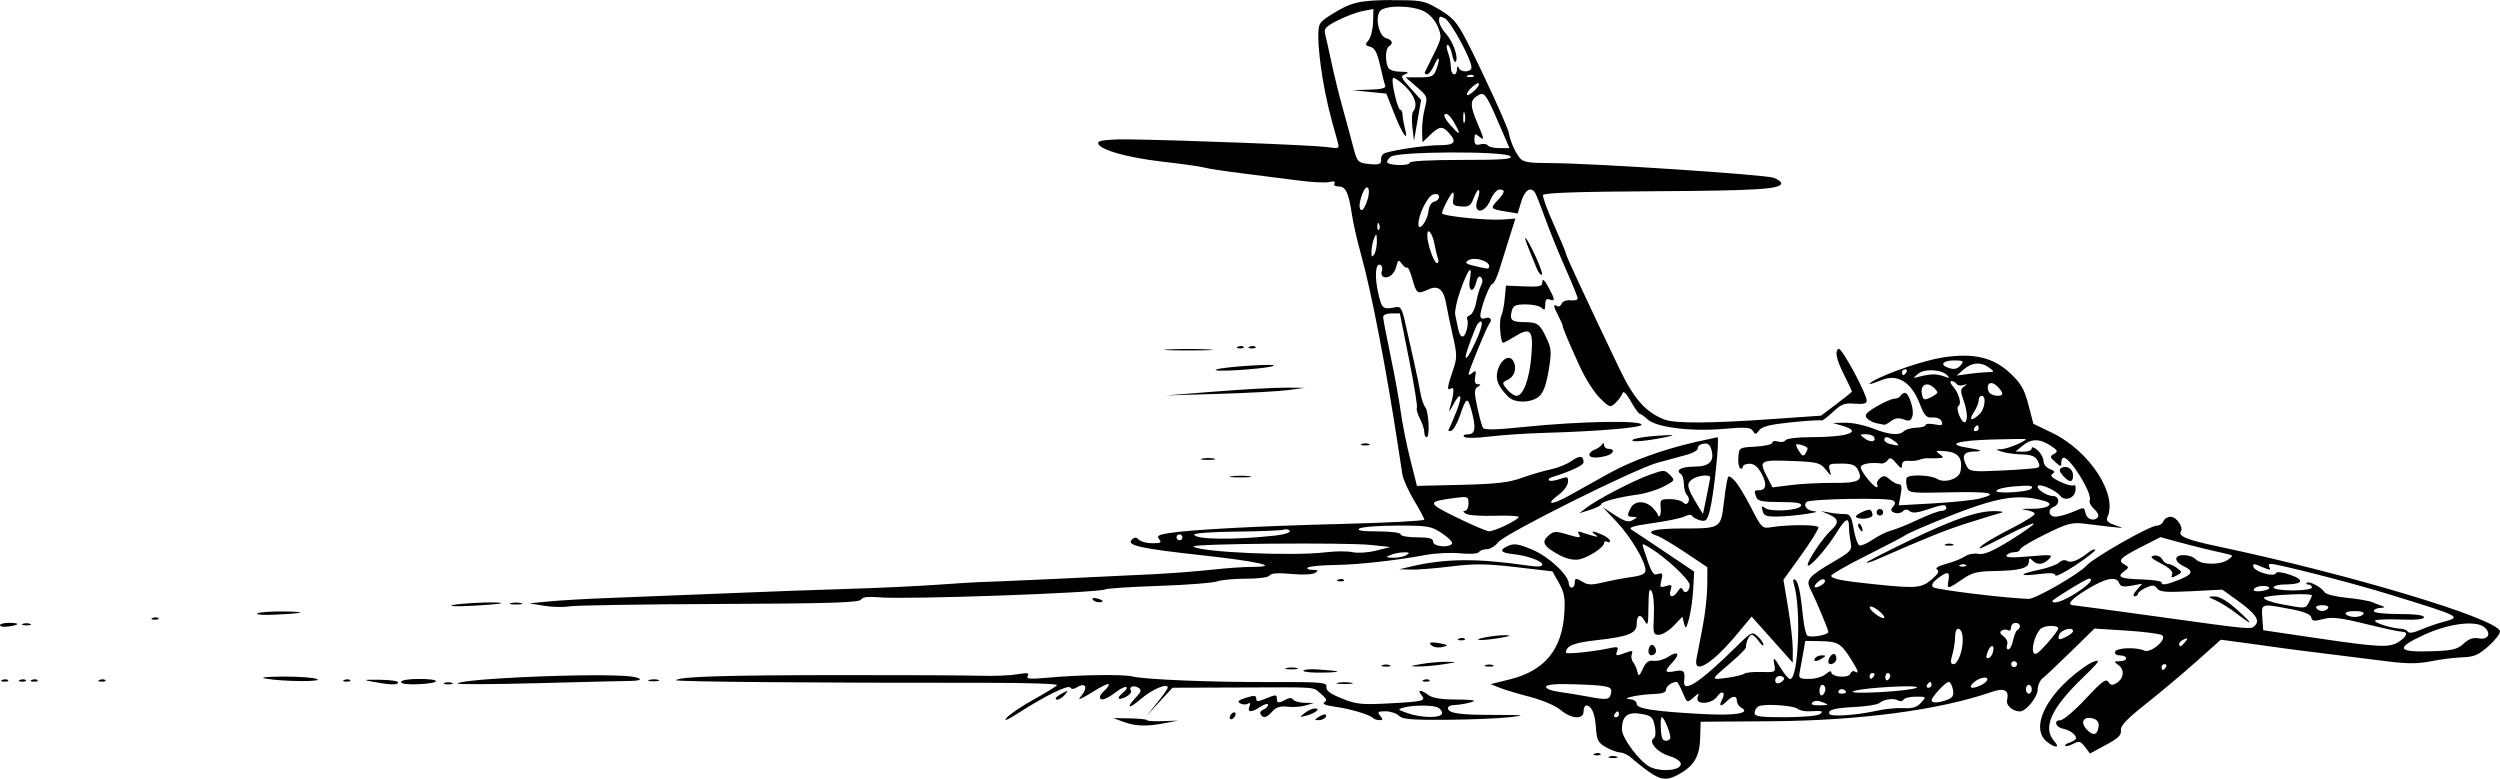 <?xml version="1.0" encoding="UTF-8" standalone="no"?>
<!-- Created with Inkscape (http://www.inkscape.org/) -->

<svg
   width="143.556mm"
   height="44.713mm"
   viewBox="0 0 143.556 44.713"
   version="1.1"
   id="svg331"
   inkscape:version="1.2 (dc2aedaf03, 2022-05-15)"
   sodipodi:docname="Soviet jet.svg"
   xmlns:inkscape="http://www.inkscape.org/namespaces/inkscape"
   xmlns:sodipodi="http://sodipodi.sourceforge.net/DTD/sodipodi-0.dtd"
   xmlns="http://www.w3.org/2000/svg"
   xmlns:svg="http://www.w3.org/2000/svg"
   xmlns:rdf="http://www.w3.org/1999/02/22-rdf-syntax-ns#"
   xmlns:cc="http://creativecommons.org/ns#"
   xmlns:dc="http://purl.org/dc/elements/1.1/">
  <title
     id="title469">Soviet jet</title>
  <sodipodi:namedview
     id="namedview333"
     pagecolor="#ffffff"
     bordercolor="#666666"
     borderopacity="1.0"
     inkscape:showpageshadow="2"
     inkscape:pageopacity="0.0"
     inkscape:pagecheckerboard="0"
     inkscape:deskcolor="#d1d1d1"
     inkscape:document-units="mm"
     showgrid="false"
     inkscape:zoom="0.71624579"
     inkscape:cx="145.89964"
     inkscape:cy="307.85521"
     inkscape:window-width="1920"
     inkscape:window-height="991"
     inkscape:window-x="-9"
     inkscape:window-y="-9"
     inkscape:window-maximized="1"
     inkscape:current-layer="layer1" />
  <defs
     id="defs328" />
  <g
     inkscape:label="Lager 1"
     inkscape:groupmode="layer"
     id="layer1"
     transform="translate(-66.597,-8.166)">
    <path
       id="path353"
       style="fill:#000000;stroke-width:0.169"
       d="m 146.522,8.168 c -1.892,0.013 -2.355,0.126 -3.499,0.85 -0.692,0.438 -0.723,0.493 -0.726,1.304 -0.002,0.466 0.106,1.494 0.239,2.286 0.212,1.259 0.373,1.94 0.874,3.706 0.111,0.392 0.093,0.401 -0.63,0.296 -0.739,-0.107 -8.208,-0.396 -11.356,-0.44 -0.99,-0.014 -1.679,0.048 -1.746,0.156 -0.217,0.35 1.488,0.875 3.636,1.119 1.164,0.132 2.269,0.288 2.455,0.346 0.186,0.058 1.177,0.208 2.201,0.334 1.024,0.126 2.472,0.31 3.217,0.409 0.745,0.099 1.532,0.137 1.75,0.084 0.251,-0.062 0.355,-0.033 0.286,0.079 -0.062,0.1 0.043,0.176 0.244,0.176 0.405,0 0.582,0.375 0.759,1.609 0.067,0.466 0.311,1.532 0.544,2.37 0.578,2.085 1.431,6.509 2.091,10.838 0.099,0.652 0.217,1.42 0.262,1.707 0.044,0.287 0.347,0.963 0.671,1.502 0.325,0.539 0.59,1.037 0.59,1.107 0,0.07 -2.114,0.18 -4.699,0.245 -4.864,0.123 -8.741,0.329 -9.993,0.531 -0.586,0.095 -0.686,0.16 -0.53,0.348 0.157,0.189 0.084,0.232 -0.387,0.232 -0.319,0 -0.671,-0.091 -0.782,-0.203 -0.154,-0.154 -0.251,-0.156 -0.4,-0.006 -0.332,0.332 0.462,0.508 4.041,0.901 3.26,0.358 4.558,0.662 2.836,0.665 -0.461,7.65e-4 -1.486,0.073 -2.277,0.161 -0.792,0.088 -2.278,0.203 -3.302,0.256 -2.619,0.136 -9.77,0.462 -10.075,0.458 -0.14,-0.002 -1.206,0.065 -2.37,0.148 -1.164,0.083 -3.488,0.192 -5.165,0.241 -1.676,0.049 -4.801,0.162 -6.943,0.253 -2.142,0.09 -5.038,0.205 -6.435,0.255 -1.397,0.05 -3.073,0.142 -3.725,0.206 l -1.185,0.115 0.847,0.14 c 0.466,0.077 1.113,0.092 1.439,0.034 0.326,-0.059 4.198,-0.121 8.606,-0.138 6.3,-0.025 8.042,-0.078 8.147,-0.248 0.093,-0.151 0.411,-0.191 1.046,-0.133 1.5,0.138 12.661,-0.256 12.988,-0.458 0.088,-0.054 1.475,-0.144 3.083,-0.199 1.608,-0.055 3.108,-0.171 3.334,-0.257 0.226,-0.086 0.972,-0.156 1.659,-0.156 0.737,0 1.297,-0.078 1.366,-0.189 0.078,-0.126 0.489,-0.154 1.238,-0.084 0.647,0.061 1.228,0.034 1.375,-0.063 0.204,-0.135 0.174,-0.168 -0.155,-0.17 -0.225,-0.001 -0.352,-0.06 -0.282,-0.13 0.07,-0.07 0.749,-0.137 1.509,-0.149 1.426,-0.023 3.502,-0.251 5.278,-0.58 0.559,-0.103 1.451,-0.145 1.982,-0.092 0.558,0.055 1.009,0.026 1.068,-0.07 0.056,-0.091 0.258,-0.166 0.449,-0.166 0.191,0 0.491,-0.183 0.668,-0.408 0.383,-0.487 7.774,-4.176 9.126,-4.555 0.512,-0.144 1.254,-0.346 1.649,-0.449 0.395,-0.103 0.7,-0.279 0.677,-0.39 -0.022,-0.111 0.122,-0.226 0.32,-0.257 0.271,-0.042 0.388,0.056 0.473,0.393 0.16,0.638 -0.154,0.924 -1.013,0.924 -0.717,0 -1.095,0.211 -0.754,0.422 0.095,0.059 0.172,0.315 0.172,0.571 0,0.255 0.085,0.549 0.189,0.653 0.104,0.104 0.133,0.278 0.065,0.387 -0.088,0.143 -0.174,0.148 -0.307,0.015 -0.101,-0.101 -0.441,-0.184 -0.756,-0.184 -0.523,0 -0.568,0.04 -0.523,0.466 0.027,0.256 -0.005,0.485 -0.072,0.508 -0.066,0.023 -0.101,0.012 -0.078,-0.025 0.023,-0.037 -0.103,-0.227 -0.281,-0.423 -0.404,-0.446 -1.049,-0.461 -1.28,-0.029 -0.239,0.447 -0.223,0.519 0.121,0.525 0.275,0.005 0.275,0.018 -0.011,0.184 -0.242,0.141 -0.458,0.082 -1.016,-0.28 l -0.708,-0.459 0.786,0.825 c 0.802,0.842 1.669,2.293 1.669,2.794 0,0.204 -0.215,0.308 -0.804,0.389 -0.442,0.061 -1.171,0.199 -1.619,0.308 -0.628,0.153 -0.889,0.151 -1.141,-0.006 -0.424,-0.265 -0.5,-0.257 -0.5,0.05 0,0.14 -0.076,0.254 -0.17,0.254 -0.093,0 -0.17,-0.1 -0.17,-0.223 0,-0.488 -1.161,-1.567 -2.108,-1.96 -0.807,-0.334 -1.036,-0.368 -1.397,-0.203 -0.52,0.237 -0.413,0.388 0.33,0.468 0.807,0.087 1.652,0.393 1.652,0.599 0,0.118 -0.276,0.138 -0.804,0.06 -2.914,-0.43 -4.743,-0.417 -6.731,0.049 l -0.677,0.159 0.677,0.019 c 0.373,0.01 1.411,-0.072 2.307,-0.183 1.326,-0.164 2.018,-0.156 3.72,0.041 l 2.091,0.243 0.376,0.67 c 0.31,0.552 0.364,0.862 0.305,1.753 -0.137,2.08 -1.13,3.28 -3.124,3.778 l -1.103,0.275 0.508,0.205 c 0.279,0.113 1.066,0.35 1.749,0.526 0.703,0.181 1.462,0.505 1.749,0.747 0.629,0.529 1.328,0.576 1.328,0.088 0,-0.186 0.067,-0.339 0.148,-0.339 0.306,0 0.509,0.458 0.56,1.262 0.046,0.717 0.122,0.87 0.561,1.126 0.279,0.163 0.656,0.302 0.836,0.309 0.18,0.007 0.485,0.16 0.677,0.34 0.192,0.18 0.616,0.517 0.942,0.748 h 5.2e-4 c 0.694,0.492 1.035,0.535 1.659,0.211 0.928,-0.483 1.277,-1.041 1.309,-2.091 l 0.029,-0.973 4.047,-0.029 c 5.105,-0.036 9.672,-0.644 12.673,-1.685 0.73,-0.253 1.014,-0.095 0.874,0.488 -0.069,0.287 0.336,0.633 0.741,0.633 0.348,0 1.02,-0.827 1.02,-1.256 0,-0.233 0.126,-0.523 0.28,-0.643 0.154,-0.12 0.888,-0.812 1.63,-1.538 l 1.349,-1.32 1.827,0.115 c 1.005,0.064 1.929,0.183 2.053,0.265 0.33,0.218 -0.642,1.058 -1.022,0.884 -0.457,-0.21 -1.592,-0.167 -1.671,0.064 -0.042,0.125 0.073,0.212 0.281,0.212 0.194,0 0.353,0.076 0.353,0.169 0,0.093 -0.167,0.169 -0.371,0.169 -0.348,0 -0.352,0.014 -0.066,0.223 0.361,0.264 0.304,0.767 -0.118,1.029 -0.233,0.145 -0.339,0.13 -0.468,-0.067 -0.136,-0.206 -0.38,-0.024 -1.308,0.974 -0.628,0.675 -1.281,1.228 -1.451,1.228 -0.401,0 -0.271,0.404 0.156,0.484 0.373,0.07 0.748,0.341 0.748,0.542 0,0.075 -0.158,0.187 -0.351,0.249 -0.193,0.061 -0.314,0.149 -0.269,0.194 0.046,0.046 0.254,-0.008 0.463,-0.12 0.328,-0.176 0.419,-0.151 0.668,0.179 l 0.288,0.382 0.913,-0.491 c 0.702,-0.377 0.902,-0.571 0.865,-0.839 -0.036,-0.261 0.325,-0.642 1.437,-1.522 0.816,-0.646 2.118,-1.739 2.892,-2.429 l 1.408,-1.254 1.558,0.208 c 0.857,0.114 1.711,0.233 1.897,0.264 0.186,0.031 1.33,0.177 2.54,0.326 1.211,0.148 2.849,0.353 3.641,0.454 1.077,0.138 1.695,0.133 2.455,-0.018 0.559,-0.111 1.37,-0.212 1.803,-0.225 0.653,-0.02 0.908,-0.132 1.496,-0.659 0.39,-0.349 0.677,-0.73 0.639,-0.846 -0.243,-0.744 -8.643,-3.264 -16.215,-4.865 -1.767,-0.373 -2.28,-0.585 -2.107,-0.866 0.154,-0.25 -0.259,-0.831 -0.59,-0.831 -0.173,0 -0.358,0.114 -0.412,0.254 -0.054,0.14 -0.224,0.254 -0.379,0.254 -0.405,0 -3.65,1.847 -4.048,2.303 -0.402,0.461 -2.925,1.913 -3.307,1.903 -1.298,-0.035 -5.355,-0.531 -5.498,-0.672 -0.112,-0.11 -0.026,-0.276 0.254,-0.492 0.57,-0.438 0.732,-0.415 0.636,0.09 -0.102,0.532 -0.044,0.529 0.78,-0.042 0.569,-0.395 0.856,-0.468 1.875,-0.484 1.441,-0.022 1.959,-0.164 1.959,-0.535 0,-0.215 0.045,-0.231 0.203,-0.073 0.281,0.281 0.617,0.255 0.947,-0.075 0.259,-0.259 0.179,-0.271 -1.131,-0.157 -0.993,0.087 -1.377,0.069 -1.298,-0.059 0.062,-0.1 0.261,-0.182 0.442,-0.182 0.181,0 0.329,-0.071 0.329,-0.158 0,-0.087 0.648,-0.478 1.44,-0.868 1.266,-0.624 1.537,-0.699 2.244,-0.613 2.552,0.307 2.388,0.3 1.769,0.086 -0.421,-0.145 -0.527,-0.259 -0.434,-0.463 0.6,-1.3 -1.034,-3.801 -3.153,-4.827 l -1.098,-0.531 -0.286,-1.093 c -0.232,-0.889 -0.425,-1.224 -1.032,-1.798 -0.977,-0.923 -2.116,-1.192 -3.885,-0.918 -1.064,0.165 -3.213,0.894 -4.01,1.36 -0.406,0.237 -0.146,0.205 0.508,-0.063 0.909,-0.372 1.701,0.122 2.176,1.357 0.27,0.701 0.381,0.82 0.74,0.794 0.248,-0.018 0.464,0.079 0.523,0.234 0.082,0.215 0.007,0.244 -0.41,0.161 -0.281,-0.056 -0.511,-0.039 -0.511,0.037 0,0.077 -0.239,0.146 -0.531,0.155 -0.292,0.008 -0.612,0.096 -0.711,0.195 -0.27,0.27 -0.848,0.219 -1.806,-0.159 -0.473,-0.186 -1.18,-0.331 -1.573,-0.323 l -0.714,0.015 0.55,0.159 c 1.206,0.348 0.344,0.657 -1.831,0.657 -0.734,0 -1.372,0.078 -1.432,0.176 -0.06,0.097 -0.255,0.13 -0.434,0.073 -0.178,-0.057 -0.324,-0.026 -0.324,0.069 0,0.095 -0.429,0.195 -0.954,0.223 -0.943,0.05 -0.954,0.057 -0.996,0.603 -0.024,0.304 0.025,0.594 0.107,0.645 0.082,0.051 0.15,0.012 0.15,-0.086 0,-0.099 0.173,-0.179 0.384,-0.179 0.264,0 0.483,0.181 0.697,0.578 0.322,0.598 0.263,0.946 -0.16,0.946 -0.275,0 -0.286,0.032 -0.142,0.409 0.081,0.211 0.371,0.268 1.369,0.268 0.937,0 1.248,0.055 1.196,0.212 -0.09,0.274 -1.774,0.377 -2.075,0.127 -0.18,-0.149 -0.208,-0.116 -0.136,0.16 0.076,0.291 0.219,0.346 0.875,0.333 0.908,-0.017 2.659,-0.268 2.107,-0.301 -0.423,-0.026 -0.669,-0.32 -0.452,-0.537 0.179,-0.179 4.682,-0.257 4.959,-0.085 0.151,0.093 0.151,0.179 0.002,0.359 -0.154,0.185 -0.135,0.261 0.088,0.346 0.156,0.06 0.369,0.025 0.472,-0.079 0.131,-0.131 0.252,-0.134 0.4,-0.012 0.149,0.124 0.444,0.097 0.992,-0.089 0.911,-0.309 1.107,-0.326 1.107,-0.095 0,0.093 -0.126,0.169 -0.28,0.169 -0.154,0 -0.757,0.226 -1.341,0.502 -0.584,0.276 -1.272,0.554 -1.529,0.619 -0.257,0.065 -0.734,0.298 -1.059,0.519 -0.325,0.221 -0.674,0.374 -0.774,0.342 -0.1,-0.033 -0.249,-0.452 -0.332,-0.932 -0.126,-0.73 -0.208,-0.871 -0.508,-0.866 -0.197,0.003 -0.587,-0.035 -0.866,-0.085 l -0.508,-0.09 0.466,0.198 c 0.557,0.237 0.587,0.478 0.113,0.908 -0.452,0.409 -1.34,1.721 -1.34,1.98 0,0.293 1.041,-0.854 1.617,-1.781 0.556,-0.895 0.753,-1.001 0.753,-0.403 0,0.221 0.044,0.621 0.097,0.889 0.09,0.453 0.021,0.532 -1.001,1.13 -1.39,0.813 -1.577,1.027 -1.328,1.522 0.333,0.66 1.047,2.36 1.047,2.492 0,0.187 -1.056,0.366 -1.216,0.206 -0.075,-0.075 -0.176,-0.515 -0.225,-0.976 -0.162,-1.541 -0.28,-2.106 -0.463,-2.219 -0.121,-0.075 -0.141,0.024 -0.061,0.296 0.416,1.406 0.247,5.403 -0.229,5.403 -0.082,0 -0.314,-0.267 -0.515,-0.593 -0.433,-0.701 -0.487,-0.727 -0.384,-0.187 0.074,0.385 0.037,0.403 -0.743,0.376 -0.451,-0.016 -0.905,0.03 -1.007,0.103 -0.103,0.072 -0.56,0.179 -1.016,0.238 -0.92,0.118 -0.925,0.132 0.318,-0.929 0.445,-0.38 0.808,-0.751 0.807,-0.823 -0.005,-0.291 0.194,-0.725 0.334,-0.725 0.082,0 0.267,0.169 0.412,0.376 0.145,0.207 0.264,0.295 0.264,0.196 0,-0.099 -0.148,-0.315 -0.33,-0.48 -0.319,-0.289 -0.359,-0.269 -1.227,0.588 -2.084,2.056 -3.091,2.719 -2.999,1.974 0.07,-0.564 -0.022,-0.663 -0.523,-0.563 -0.604,0.121 -0.634,0.011 -0.141,-0.514 0.463,-0.493 0.307,-0.679 -0.258,-0.308 -0.236,0.154 -0.604,0.255 -0.819,0.225 -0.296,-0.042 -0.448,0.068 -0.628,0.453 -0.208,0.445 -0.247,0.466 -0.315,0.169 -0.042,-0.186 -0.154,-0.433 -0.247,-0.548 -0.094,-0.115 -0.127,-0.321 -0.075,-0.458 0.078,-0.202 0.016,-0.219 -0.331,-0.087 -0.573,0.218 -0.627,0.207 -0.507,-0.105 0.086,-0.223 0.012,-0.248 -0.448,-0.146 -0.884,0.195 -2.498,0.36 -2.495,0.256 0.011,-0.398 0.448,-0.574 1.797,-0.722 1.765,-0.195 2.264,-0.393 2.264,-0.898 0,-0.551 0.21,-0.651 0.451,-0.217 0.19,0.342 0.215,0.251 0.225,-0.799 0.009,-0.914 0.052,-1.115 0.19,-0.879 0.098,0.168 0.152,0.797 0.121,1.397 -0.052,1.008 -0.03,1.091 0.293,1.091 0.192,-1.96e-4 0.573,-0.234 0.846,-0.519 l 0.497,-0.519 0.101,0.392 c 0.088,0.343 0.124,0.307 0.284,-0.285 0.101,-0.373 0.208,-1.132 0.238,-1.687 l 0.055,-1.01 -1.643,-1.107 c -0.904,-0.609 -1.774,-1.188 -1.934,-1.287 -0.23,-0.142 0.028,-0.225 1.22,-0.394 0.831,-0.118 1.655,-0.292 1.83,-0.386 0.194,-0.104 0.36,-0.11 0.423,-0.014 0.057,0.087 0.269,0.199 0.469,0.25 0.312,0.079 0.39,-0.009 0.543,-0.607 0.231,-0.908 0.567,-4.171 0.429,-4.171 -0.025,0 -0.564,0.118 -1.199,0.261 -1.898,0.43 -3.714,1.083 -5.011,1.805 -0.673,0.374 -1.699,0.946 -2.281,1.27 -1.08,0.602 -1.437,0.563 -0.589,-0.064 0.259,-0.191 0.482,-0.504 0.497,-0.696 0.024,-0.315 -0.022,-0.332 -0.479,-0.173 -0.278,0.097 -0.551,0.131 -0.606,0.075 -0.055,-0.055 0.006,-0.134 0.136,-0.175 1.127,-0.356 1.844,-0.69 1.844,-0.859 0,-0.39 -0.219,-0.416 -0.688,-0.082 -0.26,0.185 -0.802,0.404 -1.205,0.486 -0.403,0.083 -1.151,0.302 -1.663,0.488 -0.734,0.266 -1.469,0.35 -3.472,0.397 l -2.54,0.06 -0.383,-1.524 c -0.211,-0.838 -0.455,-2.057 -0.543,-2.709 -0.087,-0.652 -0.35,-2.1 -0.584,-3.217 -0.234,-1.118 -0.428,-2.127 -0.431,-2.244 -0.003,-0.121 0.201,-0.211 0.477,-0.211 h 0.483 l 0.53,2.646 c 0.291,1.455 0.493,2.704 0.449,2.776 -0.044,0.072 0.032,0.348 0.171,0.614 0.139,0.266 0.253,0.617 0.253,0.78 5.7e-4,0.163 0.06,0.296 0.133,0.296 0.196,0 0.132,-1.459 -0.075,-1.721 -0.098,-0.124 -0.223,-0.493 -0.278,-0.819 -0.055,-0.326 -0.22,-1.126 -0.368,-1.778 -0.148,-0.652 -0.37,-1.643 -0.493,-2.201 -0.187,-0.85 -0.275,-1.006 -0.544,-0.952 -0.76,0.151 -0.811,0.11 -1.024,-0.826 -0.218,-0.959 -0.147,-1.768 0.14,-1.59 0.089,0.055 0.123,0.204 0.074,0.332 -0.049,0.127 -0.023,0.272 0.057,0.322 0.276,0.171 0.655,-0.104 0.768,-0.557 0.104,-0.413 0.133,-0.427 0.329,-0.16 0.118,0.161 0.253,0.254 0.301,0.206 0.048,-0.048 0.184,0.258 0.302,0.68 0.233,0.832 0.283,0.863 0.92,0.573 0.561,-0.256 0.874,0.001 1.017,0.836 0.059,0.346 0.231,1.17 0.381,1.83 0.252,1.11 0.252,1.264 -0.006,2.02 -0.33,0.969 -0.346,1.158 -0.083,0.996 0.193,-0.119 0.152,0.353 -0.105,1.201 -0.056,0.186 0.028,0.091 0.188,-0.211 0.456,-0.863 0.6,-0.644 0.217,0.33 -0.191,0.484 -0.391,0.951 -0.445,1.038 -0.054,0.087 0.009,0.124 0.138,0.082 0.129,-0.042 0.355,-0.432 0.502,-0.867 0.358,-1.064 0.44,-1.107 0.652,-0.345 0.289,1.042 0.239,1.413 -0.19,1.413 -0.22,0 -0.306,0.06 -0.211,0.145 0.09,0.081 0.723,0.074 1.431,-0.015 0.698,-0.088 2.146,-0.185 3.217,-0.215 2.893,-0.081 5.419,-0.286 5.519,-0.449 0.177,-0.286 -3.501,-0.224 -6.786,0.116 -1.553,0.161 -2.231,0.174 -2.31,0.046 -0.062,-0.1 -0.208,-0.636 -0.326,-1.191 -0.181,-0.851 -0.177,-1.033 0.024,-1.16 0.197,-0.124 0.197,-0.151 0.007,-0.153 -0.155,-0.002 -0.205,-0.142 -0.15,-0.427 0.066,-0.344 0.037,-0.388 -0.149,-0.233 -0.127,0.105 -0.231,0.146 -0.231,0.09 0,-0.189 1.045,-2.733 1.199,-2.919 0.195,-0.236 0.025,-0.412 -0.284,-0.294 -0.135,0.052 -0.237,-0.013 -0.237,-0.151 0,-0.412 0.532,-1.826 0.687,-1.826 0.081,0 0.26,-0.362 0.398,-0.804 0.138,-0.442 0.402,-1.287 0.588,-1.876 l 0.336,-1.071 -0.708,0.052 c -0.922,0.068 -3.502,-0.195 -3.502,-0.357 0,-0.196 0.522,-1.194 0.625,-1.194 0.051,0 0.06,0.171 0.02,0.381 -0.062,0.323 0.007,0.387 0.452,0.421 0.449,0.034 0.554,-0.038 0.727,-0.497 0.111,-0.295 0.244,-0.495 0.295,-0.444 0.051,0.051 0.018,0.286 -0.071,0.522 -0.323,0.849 0.382,0.888 0.736,0.041 0.136,-0.326 0.366,-0.593 0.51,-0.593 0.357,0 0.33,0.161 -0.105,0.624 -0.438,0.467 -0.42,0.491 0.465,0.637 l 0.69,0.114 0.206,-0.687 c 0.2,-0.668 0.556,-0.887 0.8,-0.492 0.066,0.107 0.328,0.774 0.582,1.482 0.254,0.708 0.776,1.993 1.16,2.856 0.384,0.863 0.698,1.637 0.698,1.721 0,0.083 -0.186,0.131 -0.414,0.106 -0.237,-0.026 -0.454,0.058 -0.506,0.195 -0.051,0.132 -0.169,0.193 -0.263,0.135 -0.237,-0.147 -0.213,0.018 0.087,0.598 0.142,0.274 0.249,0.518 0.238,0.542 -0.027,0.063 0.31,0.864 0.975,2.32 0.316,0.693 0.838,1.515 1.16,1.827 0.565,0.548 0.597,0.558 0.902,0.265 0.174,-0.167 0.351,-0.415 0.393,-0.55 0.05,-0.158 0.221,0.009 0.478,0.466 0.22,0.392 0.448,0.713 0.506,0.713 0.058,0 0.263,0.146 0.454,0.323 0.496,0.462 2.492,0.713 4.373,0.548 1.268,-0.111 1.549,-0.091 1.675,0.118 0.131,0.218 0.179,0.213 0.364,-0.039 0.158,-0.216 0.636,-0.334 1.859,-0.459 0.905,-0.093 1.676,-0.138 1.714,-0.101 0.037,0.037 0.328,-0.178 0.646,-0.479 0.492,-0.464 0.682,-0.537 1.267,-0.487 0.488,0.041 0.688,-0.007 0.688,-0.166 0,-0.404 -1.439,-3.07 -1.611,-2.983 -0.243,0.123 -0.137,0.605 0.343,1.559 0.232,0.462 0.422,0.862 0.422,0.89 0,0.028 -0.4,0.351 -0.889,0.719 l -0.889,0.669 -2.879,0.201 c -3.52,0.245 -5.503,0.252 -6.109,0.022 -1.074,-0.409 -1.758,-1.182 -2.596,-2.935 -1.939,-4.057 -3.063,-6.476 -3.063,-6.59 0,-0.067 -0.31,-0.811 -0.689,-1.653 -0.379,-0.842 -0.662,-1.613 -0.628,-1.714 0.042,-0.127 2.004,-0.194 6.32,-0.218 5.981,-0.033 7.359,-0.119 7.359,-0.457 0,-0.084 -0.192,-0.225 -0.426,-0.314 -0.484,-0.184 -10.526,-0.846 -12.834,-0.846 -1.244,0 -1.562,-0.053 -1.755,-0.296 -0.281,-0.353 -0.531,-0.925 -0.63,-1.444 -0.071,-0.372 -1.57,-3.643 -2.422,-5.288 -0.574,-1.108 -0.798,-1.352 -1.729,-1.888 -0.711,-0.409 -0.93,-0.447 -2.555,-0.435 z m 0.427,0.378 c 0.507,0.003 1.065,0.092 1.413,0.266 0.326,0.163 0.638,0.508 0.793,0.878 0.243,0.582 0.233,0.654 -0.211,1.552 -0.256,0.518 -0.493,0.999 -0.527,1.069 -0.033,0.07 0.022,0.127 0.122,0.127 0.101,0 0.291,-0.248 0.423,-0.55 0.272,-0.621 0.358,-0.384 0.103,0.285 -0.145,0.381 -0.263,0.434 -0.96,0.434 h -0.794 l 0.638,0.552 c 0.621,0.537 0.634,0.571 0.462,1.228 -0.097,0.372 -0.166,0.962 -0.153,1.311 l 0.023,0.635 0.441,-0.423 c 0.527,-0.504 0.703,-0.523 1.074,-0.113 0.477,0.527 0.341,0.706 -0.535,0.706 -0.739,0 -2.403,0.235 -3.102,0.438 -0.152,0.044 -0.266,0.203 -0.254,0.353 0.026,0.316 -0.116,0.362 -0.845,0.272 -0.487,-0.06 -0.548,-0.142 -0.777,-1.03 -0.137,-0.53 -0.409,-1.536 -0.604,-2.234 -0.195,-0.698 -0.476,-1.841 -0.624,-2.54 -0.148,-0.698 -0.313,-1.436 -0.366,-1.64 -0.081,-0.31 0.037,-0.437 0.734,-0.79 0.457,-0.231 1.103,-0.472 1.435,-0.534 l 0.605,-0.114 -0.021,0.751 c -0.012,0.413 -0.129,0.881 -0.261,1.04 -0.211,0.254 -0.199,0.299 0.103,0.378 0.256,0.067 0.396,0.332 0.557,1.05 0.118,0.528 0.251,1.056 0.296,1.172 0.059,0.153 -0.195,0.219 -0.911,0.24 l -0.992,0.028 0.985,0.099 0.985,0.099 0.434,1.101 c 0.479,1.217 0.858,1.767 0.641,0.931 -0.073,-0.279 -0.137,-0.642 -0.143,-0.805 -0.006,-0.163 -0.063,-0.296 -0.127,-0.296 -0.161,0 -0.552,-1.687 -0.421,-1.818 0.059,-0.058 0.372,0.151 0.697,0.466 0.565,0.548 0.741,1.102 0.458,1.445 -0.073,0.088 -0.092,0.504 -0.042,0.923 l 0.091,0.762 0.204,-1.173 0.204,-1.173 -0.613,-0.678 c -0.562,-0.622 -0.586,-0.689 -0.289,-0.805 0.239,-0.094 0.163,-0.13 -0.293,-0.139 -0.398,-0.008 -0.654,-0.107 -0.72,-0.28 -0.158,-0.413 -0.122,-1.055 0.067,-1.172 0.269,-0.166 0.198,-0.377 -0.158,-0.47 -0.415,-0.108 -0.656,-1.193 -0.348,-1.564 0.141,-0.17 0.596,-0.253 1.103,-0.25 z m 2.345,0.587 c 0.049,-0.02 0.134,0.012 0.276,0.088 0.339,0.182 1.523,2.367 1.523,2.812 0,0.293 -0.618,0.313 -0.734,0.024 -0.051,-0.126 -0.091,-0.093 -0.099,0.084 h 5.1e-4 c -0.021,0.459 -0.352,0.35 -0.352,-0.116 0,-0.227 -0.074,-0.608 -0.165,-0.846 -0.091,-0.239 -0.1,-0.435 -0.021,-0.435 0.079,0 0.192,0.241 0.251,0.535 0.059,0.294 0.152,0.49 0.207,0.436 0.192,-0.192 -0.136,-1.159 -0.541,-1.595 -0.224,-0.242 -0.408,-0.585 -0.408,-0.761 0,-0.134 0.014,-0.206 0.063,-0.226 z m 1.785,3.326 c 0.059,0.002 0.109,0.018 0.137,0.047 0.056,0.056 -0.044,0.096 -0.222,0.089 -0.197,-0.008 -0.237,-0.048 -0.102,-0.102 0.061,-0.024 0.128,-0.035 0.187,-0.033 z m 0.405,0.487 c 0.093,0 0.031,0.152 -0.137,0.338 -0.169,0.186 -0.382,0.339 -0.475,0.339 -0.093,0 -0.032,-0.153 0.137,-0.339 0.169,-0.186 0.383,-0.338 0.476,-0.338 z m 0.205,0.615 c 0.24,0.009 0.446,0.465 1.167,2.137 l 0.42,0.974 h -0.574 c -0.315,0 -0.616,-0.069 -0.668,-0.153 -0.052,-0.084 -0.247,-0.114 -0.433,-0.065 -0.264,0.069 -0.338,0.005 -0.338,-0.29 0,-0.318 0.041,-0.345 0.254,-0.168 0.331,0.275 0.321,0.185 -0.085,-0.762 -0.423,-0.986 -0.426,-1.304 -0.015,-1.561 0.108,-0.067 0.192,-0.114 0.272,-0.111 z m -1.018,1.047 c 0.01,0.01 0.02,0.035 0.031,0.076 0.043,0.165 0.04,0.393 -0.006,0.508 -0.046,0.115 -0.082,-0.02 -0.078,-0.3 0.003,-0.21 0.024,-0.315 0.053,-0.285 z m -0.987,0.112 c 0.141,0.049 0.317,0.284 0.546,0.723 0.267,0.514 0.16,0.48 -0.374,-0.12 -0.246,-0.276 -0.381,-0.541 -0.301,-0.591 0.04,-0.025 0.083,-0.029 0.13,-0.013 z m 0.226,2.201 c 1.632,-0.007 3.256,0.063 3.41,0.216 0.169,0.169 -0.388,0.212 -2.785,0.212 -1.884,0 -2.997,0.063 -2.997,0.169 0,0.18 -1.17,0.159 -1.284,-0.023 -0.037,-0.059 0.052,-0.207 0.197,-0.328 0.186,-0.155 1.827,-0.239 3.459,-0.246 z m -4.822,2.007 c 0.118,-0.013 0.169,0.268 0.034,0.707 -0.1,0.326 -0.245,0.592 -0.322,0.592 -0.19,0 -0.178,-0.389 0.028,-0.931 0.094,-0.248 0.19,-0.361 0.26,-0.368 z m 4.055,0.398 c 0.057,0.024 0.087,0.072 0.087,0.142 0,0.124 -0.125,0.25 -0.278,0.281 -0.165,0.033 -0.299,0.255 -0.33,0.548 -0.061,0.574 -0.577,1.229 -0.577,0.732 0,-0.556 0.535,-1.616 0.858,-1.701 0.101,-0.026 0.183,-0.026 0.239,-0.002 z m -3.421,1.642 c 0.018,-0.018 0.041,0.006 0.068,0.073 0.049,0.122 0.043,0.268 -0.013,0.325 -0.056,0.056 -0.096,-0.044 -0.089,-0.222 0.004,-0.099 0.016,-0.158 0.034,-0.176 z m 2.879,0.492 c 0.088,-0.076 0.277,0.246 0.366,0.723 0.063,0.334 0.156,0.715 0.207,0.849 0.051,0.133 0.021,0.242 -0.068,0.242 -0.169,0 -0.553,-1.107 -0.553,-1.596 0,-0.123 0.018,-0.193 0.048,-0.218 z m -2.974,0.187 c 0.022,0.024 0.03,0.14 0.034,0.358 0.005,0.279 -0.065,0.622 -0.155,0.762 -0.129,0.2 -0.162,0.165 -0.155,-0.169 0.005,-0.233 0.074,-0.576 0.155,-0.762 0.062,-0.145 0.099,-0.212 0.121,-0.188 z m 8.582,0.193 c -0.075,-0.07 -0.024,0.143 0.204,0.688 0.152,0.364 0.342,0.833 0.422,1.042 0.08,0.21 0.21,0.381 0.29,0.381 0.08,0 -0.085,-0.494 -0.366,-1.097 -0.275,-0.589 -0.475,-0.944 -0.549,-1.014 z m -2.939,1.191 c 0.371,0.007 0.84,0.2 0.84,0.408 0,0.18 -0.032,0.184 -0.593,0.059 -0.781,-0.173 -0.868,-0.235 -0.564,-0.406 0.081,-0.045 0.193,-0.064 0.317,-0.061 z m -0.258,0.638 c 0.051,-2.54e-4 0.054,0.157 -0.008,0.495 -0.134,0.731 0.185,0.907 0.363,0.199 0.07,-0.28 0.168,-0.377 0.273,-0.272 0.105,0.105 0.105,0.276 5.2e-4,0.478 -0.089,0.173 -0.215,0.604 -0.279,0.958 -0.064,0.354 -0.226,0.686 -0.36,0.737 -0.134,0.051 -0.204,0.159 -0.155,0.238 0.049,0.079 0.04,0.338 -0.019,0.575 -0.142,0.565 -0.379,0.549 -0.502,-0.035 -0.054,-0.256 -0.13,-0.618 -0.168,-0.804 -0.038,-0.186 0.089,-0.796 0.284,-1.355 0.27,-0.775 0.487,-1.213 0.571,-1.214 z m 4.177,0.578 c -0.014,0.014 -0.022,0.046 -0.024,0.098 -0.006,0.269 -0.141,0.303 -1.051,0.266 l -1.043,-0.043 -0.069,0.741 c -0.038,0.407 -0.129,0.859 -0.203,1.004 -0.138,0.271 -0.044,1.534 0.114,1.534 0.049,0 0.347,-0.16 0.663,-0.356 0.908,-0.561 1.072,-0.379 0.959,1.066 -0.106,1.357 -0.463,2.337 -0.851,2.337 -0.137,0 -0.386,-0.169 -0.553,-0.375 -0.295,-0.364 -0.293,-0.381 0.057,-0.554 0.403,-0.2 0.535,-0.715 0.283,-1.102 -0.233,-0.357 -0.713,-0.03 -0.882,0.6 -0.134,0.499 0.036,0.907 0.622,1.493 0.365,0.365 1.309,0.355 1.756,-0.019 0.248,-0.207 0.415,-0.654 0.554,-1.483 0.178,-1.061 0.166,-1.258 -0.116,-1.862 -0.389,-0.835 -0.513,-0.924 -1.296,-0.928 -0.708,-0.003 -0.839,-0.125 -0.702,-0.651 0.08,-0.304 0.22,-0.368 0.805,-0.368 0.39,0 0.8,0.091 0.912,0.203 0.158,0.158 0.203,0.116 0.203,-0.188 0,-0.278 0.074,-0.362 0.254,-0.293 0.328,0.126 0.312,-0.014 -0.085,-0.738 -0.162,-0.296 -0.265,-0.424 -0.308,-0.382 z m -3.549,2.379 c 0.114,0.018 0.011,0.459 -0.289,1.115 -0.366,0.799 -0.595,1.146 -0.595,0.898 0,-0.189 0.579,-1.752 0.697,-1.882 0.087,-0.096 0.15,-0.137 0.188,-0.131 z m -13.768,1.411 c -0.059,-0.002 -0.126,0.008 -0.187,0.033 -0.135,0.054 -0.095,0.094 0.102,0.102 0.179,0.007 0.279,-0.033 0.222,-0.089 -0.028,-0.028 -0.079,-0.044 -0.137,-0.046 z m 0.677,0 c -0.059,-0.002 -0.126,0.008 -0.187,0.033 -0.135,0.054 -0.095,0.094 0.102,0.102 0.179,0.007 0.279,-0.033 0.223,-0.089 -0.028,-0.028 -0.079,-0.044 -0.138,-0.046 z m -3.711,0.168 c -0.414,0 -0.829,0.008 -1.143,0.024 -0.629,0.033 -0.114,0.059 1.143,0.059 1.257,0 1.771,-0.026 1.143,-0.059 -0.314,-0.016 -0.728,-0.024 -1.143,-0.024 z m 43.963,0.658 c 0.526,0 0.583,0.036 0.403,0.254 -0.214,0.258 -0.424,0.295 -0.805,0.142 -0.424,-0.171 -0.196,-0.396 0.402,-0.396 z m 1.288,0.184 c 0.252,-0.018 0.503,0.06 0.733,0.234 0.317,0.24 0.314,0.249 -0.095,0.256 -0.233,0.004 -0.728,0.05 -1.101,0.102 l -0.677,0.095 0.4,-0.351 c 0.235,-0.206 0.488,-0.318 0.74,-0.336 z m -40.528,0.075 c -0.208,-0.007 -0.58,0.003 -1.083,0.032 -0.931,0.054 -1.846,0.156 -2.032,0.228 -0.44,0.17 2.551,-0.002 3.217,-0.186 0.151,-0.042 0.106,-0.067 -0.103,-0.074 z m 36.434,0.249 c 0.099,0 0.133,0.076 0.075,0.169 -0.058,0.093 -0.138,0.169 -0.179,0.169 -0.041,0 -0.075,-0.076 -0.075,-0.169 0,-0.093 0.081,-0.169 0.179,-0.169 z m 1.611,0.059 c 0.333,0.02 0.659,0.123 0.82,0.298 0.139,0.152 0.102,0.167 -0.155,0.064 -0.186,-0.076 -0.491,-0.134 -0.677,-0.129 -0.186,0.004 -0.529,0.06 -0.762,0.125 -0.414,0.114 -0.416,0.111 -0.085,-0.162 0.187,-0.154 0.527,-0.215 0.859,-0.195 z m 1.052,0.618 c 0.102,0 0.23,0.073 0.285,0.162 0.055,0.089 0.231,0.12 0.391,0.069 0.242,-0.077 0.249,-0.064 0.042,0.083 -0.208,0.147 -0.215,0.271 -0.042,0.748 0.114,0.314 0.207,0.738 0.207,0.941 0,0.203 -0.057,0.368 -0.127,0.367 -0.217,-0.002 -0.533,-0.836 -0.358,-0.944 0.199,-0.123 0.024,-0.733 -0.323,-1.129 -0.149,-0.169 -0.181,-0.296 -0.074,-0.296 z m 2.349,0.125 c 0.073,0.019 0.156,0.065 0.243,0.144 0.177,0.16 0.322,0.356 0.322,0.435 0,0.246 -0.683,0.156 -0.782,-0.103 -0.128,-0.334 -0.002,-0.532 0.217,-0.476 z m -3.685,0.075 c 0.085,0.016 0.178,0.062 0.273,0.14 0.139,0.115 0.251,0.257 0.251,0.315 -7.2e-4,0.058 -0.185,0.191 -0.408,0.295 -0.364,0.169 -0.415,0.145 -0.486,-0.225 -0.07,-0.363 0.115,-0.574 0.371,-0.525 z m -36.898,0.179 c -0.605,-0.004 -2.396,0.094 -3.979,0.219 l -2.879,0.226 3.048,-0.09 c 1.676,-0.05 3.467,-0.149 3.98,-0.219 l 0.931,-0.128 z m 35.549,0.298 c -0.076,0 -0.186,0.076 -0.243,0.169 -0.058,0.093 -0.22,0.169 -0.361,0.169 -0.141,0 -0.596,0.199 -1.011,0.442 -0.589,0.345 -0.714,0.492 -0.568,0.667 0.103,0.124 0.353,0.257 0.556,0.297 0.203,0.039 0.407,0.08 0.453,0.089 0.047,0.01 0.226,-0.089 0.398,-0.22 0.219,-0.166 0.434,-0.192 0.711,-0.087 0.324,0.123 0.416,0.088 0.505,-0.193 0.115,-0.363 -0.205,-1.335 -0.44,-1.335 z m 4.414,0.169 c 0.288,0 0.186,0.779 -0.141,1.074 -0.456,0.413 -0.615,0.341 -0.302,-0.137 0.15,-0.23 0.273,-0.535 0.273,-0.677 0,-0.143 0.076,-0.26 0.17,-0.26 z m -0.244,1.693 c 0.041,0 0.075,0.076 0.075,0.169 0,0.093 -0.081,0.169 -0.179,0.169 -0.099,0 -0.133,-0.076 -0.075,-0.169 0.058,-0.093 0.138,-0.169 0.179,-0.169 z m -6.412,0.513 c 0.204,-0.003 0.415,0.066 0.468,0.152 0.173,0.28 -0.187,0.347 -0.518,0.096 -0.311,-0.235 -0.309,-0.243 0.05,-0.249 z m -11.132,0.054 c -0.093,-0.009 -0.365,0.003 -0.835,0.034 -0.696,0.047 -1.334,0.153 -1.417,0.236 -0.159,0.159 0.82,0.072 2.007,-0.178 0.251,-0.053 0.338,-0.083 0.245,-0.092 z m 12.36,0.12 c 0.104,0.016 0.254,0.096 0.442,0.238 0.329,0.249 0.248,0.287 -0.306,0.143 -0.163,-0.043 -0.297,-0.148 -0.297,-0.235 0,-0.114 0.057,-0.162 0.16,-0.146 z m 7.968,0.112 c -6.6e-4,0.121 -1.061,0.557 -1.389,0.572 -0.383,0.017 -0.382,0.019 0.034,0.152 0.233,0.075 0.745,0.143 1.137,0.152 0.531,0.013 0.76,0.104 0.896,0.358 0.138,0.258 0.129,0.358 -0.036,0.41 -0.12,0.038 -1.038,0.108 -2.04,0.156 -1.654,0.078 -1.836,0.057 -1.99,-0.23 -0.317,-0.593 -0.205,-0.846 0.381,-0.86 0.624,-0.015 0.505,-0.079 -0.445,-0.239 -1.135,-0.191 -0.436,-0.396 1.546,-0.454 1.048,-0.031 1.905,-0.038 1.905,-0.018 z m 0.566,0.064 c 0.262,-0.002 0.538,0.1 0.849,0.304 0.419,0.276 0.447,0.34 0.206,0.475 -0.252,0.141 -0.246,0.186 0.066,0.468 0.308,0.279 0.345,0.282 0.345,0.032 0,-0.154 0.063,-0.28 0.14,-0.28 0.389,0 1.649,2.049 1.499,2.438 -0.047,0.122 0.064,0.349 0.246,0.505 0.182,0.156 0.285,0.357 0.229,0.448 -0.177,0.286 -0.618,0.179 -0.711,-0.174 -0.106,-0.404 -0.038,-0.397 -0.785,-0.085 -0.334,0.14 -0.763,0.254 -0.952,0.254 -0.398,0 -0.466,-0.425 -0.09,-0.569 0.358,-0.137 0.317,-0.616 -0.052,-0.616 -0.367,0 -1.007,-0.436 -0.858,-0.585 0.136,-0.136 1.027,0.259 1.26,0.559 0.272,0.349 0.827,0.168 0.892,-0.291 0.032,-0.221 -0.015,-0.354 -0.104,-0.299 -0.089,0.055 -0.449,-0.04 -0.8,-0.211 -0.452,-0.22 -0.574,-0.35 -0.417,-0.447 0.165,-0.102 0.128,-0.172 -0.146,-0.273 -0.202,-0.075 -0.367,-0.279 -0.367,-0.454 0,-0.175 -0.152,-0.456 -0.338,-0.624 -0.192,-0.174 -0.339,-0.222 -0.339,-0.111 0,0.108 -0.209,0.193 -0.466,0.19 l -0.466,-0.006 0.399,-0.333 c 0.251,-0.209 0.498,-0.314 0.76,-0.316 z m -24.817,0.165 c -0.021,-0.005 -0.052,0.023 -0.094,0.084 -0.068,0.1 -0.258,0.231 -0.421,0.291 -0.163,0.06 -0.297,0.188 -0.297,0.284 0,0.195 0.397,0.223 0.974,0.068 0.428,-0.115 0.518,-0.402 0.127,-0.402 -0.14,0 -0.255,-0.095 -0.256,-0.211 -8.8e-4,-0.071 -0.012,-0.109 -0.033,-0.114 z m -13.681,0.009 c -0.077,0 -0.153,0.012 -0.211,0.035 -0.116,0.047 -0.021,0.086 0.211,0.086 0.233,0 0.328,-0.039 0.212,-0.086 -0.058,-0.023 -0.135,-0.035 -0.212,-0.035 z m 24.835,0.052 c 0.053,0.004 0.128,0.021 0.226,0.047 0.186,0.049 0.337,0.136 0.336,0.195 -0.001,0.059 -0.061,0.2 -0.133,0.313 -0.094,0.148 -0.187,0.113 -0.336,-0.125 -0.208,-0.333 -0.251,-0.44 -0.093,-0.429 z m 8,0.389 c 0.056,-0.022 0.218,-0.013 0.515,0.015 0.716,0.068 0.969,0.421 0.827,1.156 -0.083,0.429 -0.909,0.698 -1.332,0.434 -0.371,-0.232 -1.622,-0.278 -1.754,-0.065 -0.048,0.077 -0.043,0.307 0.011,0.512 0.095,0.364 0.149,0.371 2.447,0.32 2.358,-0.052 2.899,0.062 1.715,0.361 -0.349,0.088 -1.535,0.211 -2.635,0.273 l -1.999,0.113 0.113,-0.606 c 0.082,-0.439 0.054,-0.606 -0.103,-0.606 -0.119,0 -0.355,-0.124 -0.523,-0.277 -0.249,-0.225 -0.355,-0.238 -0.562,-0.066 -0.14,0.117 -0.213,0.279 -0.162,0.362 0.051,0.083 0.04,0.15 -0.024,0.15 -0.187,0 -0.919,-0.91 -0.919,-1.143 -1.9e-4,-0.193 0.578,-0.301 1.167,-0.219 0.13,0.018 0.303,-0.068 0.384,-0.192 0.116,-0.175 0.222,-0.137 0.484,0.175 0.269,0.32 0.335,0.343 0.335,0.115 0,-0.194 0.122,-0.273 0.381,-0.248 0.21,0.021 0.495,-0.01 0.635,-0.067 0.14,-0.057 0.368,-0.095 0.508,-0.083 0.14,0.012 0.402,0.009 0.583,-0.005 0.309,-0.025 0.311,-0.04 0.032,-0.244 -0.128,-0.094 -0.178,-0.145 -0.122,-0.167 z m -41.831,0.404 c -0.123,-6.17e-4 -0.252,0.009 -0.357,0.029 -0.211,0.041 -0.078,0.075 0.295,0.077 0.372,0.002 0.545,-0.031 0.383,-0.073 -0.081,-0.021 -0.198,-0.032 -0.32,-0.033 z m 32.497,0.147 c 0.278,-0.006 0.653,0.007 1.145,0.027 1.307,0.054 1.485,0.102 1.791,0.483 0.328,0.408 0.336,0.41 0.233,0.042 -0.099,-0.355 -0.054,-0.381 0.66,-0.381 0.585,0 0.809,0.077 0.942,0.326 0.347,0.649 0.086,0.795 -1.396,0.784 -0.765,-0.006 -1.864,0.051 -2.442,0.125 l -1.051,0.134 -0.351,-0.688 c -0.331,-0.648 -0.365,-0.834 0.469,-0.853 z m 16.693,0.361 c -0.078,-0.001 -0.158,0.02 -0.234,0.067 -0.13,0.08 -0.097,0.217 0.103,0.438 0.377,0.416 0.578,0.408 0.578,-0.022 0,-0.28 -0.213,-0.479 -0.446,-0.483 z m -23.089,0.233 c -0.149,-0.002 -0.362,0.071 -0.769,0.217 -0.956,0.343 -3.005,1.409 -3.63,1.89 l -0.418,0.321 0.629,-0.197 c 0.346,-0.108 0.63,-0.252 0.63,-0.319 0,-0.145 0.957,-0.399 2.095,-0.556 0.454,-0.062 1.126,-0.271 1.495,-0.463 0.653,-0.341 0.663,-0.357 0.356,-0.664 -0.152,-0.152 -0.238,-0.229 -0.388,-0.23 z m 2.298,0.267 c 0.225,-0.024 0.409,0.009 0.403,0.115 -0.004,0.07 -0.1,0.569 -0.212,1.11 l -0.204,0.983 -0.338,-0.558 c -0.578,-0.954 -0.625,-1.177 -0.299,-1.424 0.16,-0.121 0.426,-0.202 0.651,-0.225 z m -26.535,0.007 c -0.184,-3.1e-4 -0.374,0.009 -0.527,0.027 -0.304,0.038 -0.096,0.069 0.463,0.07 0.558,9.5e-4 0.808,-0.03 0.553,-0.068 -0.127,-0.019 -0.305,-0.029 -0.489,-0.029 z m 28.011,0.041 c -0.053,0.014 -0.077,0.111 -0.116,0.302 -0.045,0.22 -0.124,0.765 -0.175,1.211 -0.168,1.46 -0.191,1.475 -2.305,1.475 -1.734,0 -2.327,0.167 -1.513,0.425 0.189,0.06 0.913,0.49 1.608,0.955 l 1.265,0.846 -0.006,1.046 c -0.003,0.575 -0.124,1.656 -0.269,2.401 -0.144,0.745 -0.303,1.564 -0.352,1.82 -0.182,0.947 0.91,0.281 2.323,-1.417 l 0.845,-1.015 0.653,0.729 c 0.359,0.401 0.889,0.996 1.179,1.322 l 0.527,0.593 0.005,-0.754 c 0.003,-0.415 -0.117,-1.486 -0.266,-2.379 l -0.271,-1.624 1.029,-1.431 c 0.566,-0.787 1.007,-1.502 0.98,-1.589 -0.05,-0.159 -1.79,-0.156 -2.738,0.004 -0.485,0.082 -0.536,0.03 -1.149,-1.172 -0.352,-0.691 -0.787,-1.389 -0.966,-1.551 -0.156,-0.141 -0.237,-0.21 -0.29,-0.196 z m 17.272,0.543 c 0.158,0.021 0.174,0.076 0.08,0.17 -0.187,0.187 -1.993,0.294 -1.993,0.119 0,-0.095 0.438,-0.21 0.974,-0.256 0.48,-0.042 0.781,-0.054 0.939,-0.033 z m -32.577,0.645 c 0.335,-0.021 0.353,0.062 0.353,0.364 0,0.231 -0.095,0.422 -0.211,0.425 -0.127,0.003 -0.101,0.071 0.065,0.167 0.152,0.089 0.895,0.14 1.651,0.114 0.756,-0.026 1.374,0.006 1.374,0.072 0,0.066 -0.329,0.279 -0.731,0.473 -0.402,0.195 -0.841,0.351 -0.974,0.347 -0.134,-0.004 -0.962,-0.359 -1.842,-0.789 -1.727,-0.844 -1.735,-0.912 -0.136,-1.124 0.193,-0.026 0.34,-0.044 0.451,-0.051 z m 31.747,0.02 c 0.586,-0.034 1.11,0.038 1.678,0.199 0.631,0.178 0.161,0.464 -0.741,0.45 -0.506,-0.008 -0.672,0.02 -0.369,0.061 0.303,0.042 0.55,0.146 0.55,0.232 0,0.086 -0.591,0.456 -1.313,0.822 -0.722,0.366 -1.465,0.79 -1.651,0.944 -0.462,0.38 -0.232,0.29 1.415,-0.559 0.778,-0.401 1.45,-0.693 1.493,-0.65 0.044,0.044 -0.555,0.472 -1.33,0.951 -1.046,0.647 -1.523,0.85 -1.85,0.787 -0.243,-0.047 -0.588,0.018 -0.767,0.144 -0.179,0.126 -0.661,0.318 -1.07,0.428 -0.469,0.126 -0.666,0.248 -0.533,0.33 0.15,0.092 0.057,0.259 -0.322,0.578 -0.585,0.492 -0.865,0.515 -3.301,0.264 -1.837,-0.189 -2.455,-0.311 -2.455,-0.487 0,-0.081 0.924,-0.61 2.053,-1.175 1.129,-0.564 2.138,-1.094 2.243,-1.176 0.105,-0.083 1.152,-0.537 2.327,-1.008 1.816,-0.729 2.966,-1.08 3.942,-1.137 z m -7.729,0.666 c -0.047,-0.011 -0.098,-0.004 -0.142,0.023 -0.088,0.055 -0.116,0.171 -0.061,0.259 0.054,0.088 0.171,0.116 0.259,0.061 0.088,-0.055 0.116,-0.172 0.061,-0.26 -0.027,-0.044 -0.07,-0.073 -0.117,-0.084 z m -0.593,0.051 c -0.149,-0.079 -0.92,0.299 -0.818,0.401 0.184,0.184 0.944,0.097 0.944,-0.107 0,-0.124 -0.057,-0.256 -0.127,-0.294 z m 7.232,0.067 c -1.012,-0.033 -2.341,0.415 -4.946,1.668 -1.374,0.661 -2.498,1.238 -2.498,1.283 0,0.045 0.248,-0.026 0.55,-0.159 3.03,-1.324 3.977,-1.704 5.292,-2.122 0.838,-0.267 1.676,-0.523 1.862,-0.568 0.204,-0.05 0.101,-0.09 -0.26,-0.102 z m -7.905,0.724 c -0.044,0.044 -0.031,0.162 0.03,0.261 0.167,0.27 0.265,0.218 0.15,-0.081 -0.055,-0.144 -0.136,-0.225 -0.181,-0.181 z m -26.502,0.106 c 1.778,-0.002 1.955,0.028 2.58,0.441 0.369,0.244 0.629,0.511 0.579,0.593 -0.162,0.263 -1.088,0.173 -1.088,-0.105 0,-0.195 -0.216,-0.254 -0.931,-0.254 -0.512,0 -0.931,-0.076 -0.931,-0.169 0,-0.098 -0.552,-0.171 -1.313,-0.172 -0.91,-0.002 -1.234,-0.053 -1.058,-0.167 0.14,-0.09 1.113,-0.165 2.163,-0.166 z m -6.3,0.217 c 0.06,0.013 0.112,0.044 0.139,0.088 0.056,0.091 -0.29,0.205 -0.788,0.262 -2.362,0.268 -4.697,0.241 -4.697,-0.055 0,-0.079 1.107,-0.155 2.46,-0.167 1.353,-0.013 2.565,-0.064 2.692,-0.113 0.064,-0.025 0.133,-0.029 0.193,-0.015 z m 17.564,0.128 c -0.079,-0.003 -0.05,0.055 0.12,0.174 0.193,0.135 0.153,0.15 -0.169,0.059 -0.233,-0.065 -0.531,-0.16 -0.663,-0.209 -0.152,-0.057 -0.195,-0.018 -0.117,0.108 0.153,0.247 0.052,0.247 -0.766,0.002 -0.567,-0.17 -0.699,-0.155 -0.993,0.111 -0.405,0.367 -0.257,0.615 0.664,1.113 0.367,0.198 0.793,0.294 1.085,0.244 0.538,-0.093 1.468,-0.697 1.468,-0.954 0,-0.092 0.076,-0.121 0.169,-0.063 0.093,0.058 0.169,0.036 0.169,-0.048 0,-0.084 -0.194,-0.241 -0.431,-0.349 -0.267,-0.122 -0.456,-0.184 -0.535,-0.187 z m -23.756,0.16 c 0.093,0 0.169,0.076 0.169,0.169 0,0.093 -0.076,0.169 -0.169,0.169 -0.093,0 -0.17,-0.076 -0.17,-0.169 0,-0.093 0.076,-0.169 0.17,-0.169 z m 56.326,0.158 1.005,0.274 c 0.553,0.151 1.31,0.345 1.682,0.43 0.373,0.086 0.868,0.2 1.101,0.253 0.41,0.094 0.413,0.105 0.095,0.337 -0.432,0.316 -1.527,0.307 -1.848,-0.014 -0.317,-0.317 -1.125,-0.336 -1.125,-0.027 0,0.125 0.191,0.314 0.424,0.42 0.593,0.27 0.529,0.459 -0.258,0.774 -0.749,0.3 -1.012,0.338 -1.013,0.146 -2.9e-4,-0.07 -0.505,-0.143 -1.122,-0.163 -1.255,-0.04 -1.474,-0.141 -1.024,-0.471 0.288,-0.211 0.289,-0.235 0.018,-0.387 -0.406,-0.227 -0.257,-0.383 0.981,-1.017 z m -12.13,0.372 c -0.077,0 -0.154,0.012 -0.212,0.036 -0.116,0.047 -0.021,0.085 0.212,0.085 0.233,0 0.328,-0.038 0.212,-0.085 -0.058,-0.023 -0.135,-0.036 -0.212,-0.036 z m -38.891,0.004 c 2.393,-0.021 4.986,-0.002 5.698,0.074 l 1.101,0.118 -0.82,0.208 c -0.455,0.115 -1.057,0.155 -1.353,0.088 -0.293,-0.066 -0.99,-0.062 -1.549,0.008 -1.853,0.232 -7.24,-0.006 -7.58,-0.334 -0.085,-0.082 2.109,-0.142 4.503,-0.163 z m 21.319,0.037 c 0.052,0 0.178,0.074 0.422,0.223 0.905,0.551 2.249,1.814 2.249,2.113 0,0.366 -0.279,0.556 -0.399,0.271 -0.064,-0.153 -0.142,-0.13 -0.277,0.084 -0.263,0.415 -0.556,0.373 -0.419,-0.059 0.098,-0.308 0.062,-0.339 -0.266,-0.235 -0.343,0.109 -0.368,0.078 -0.265,-0.335 0.097,-0.386 0.068,-0.441 -0.19,-0.359 -0.299,0.095 -0.372,-0.032 -0.84,-1.478 -0.048,-0.149 -0.069,-0.223 -0.016,-0.223 z m 25.958,0.308 c -0.047,-0.047 -0.219,0.022 -0.383,0.153 -0.567,0.456 -1.005,0.631 -1.229,0.493 -0.133,-0.082 -0.316,-0.046 -0.451,0.088 -0.125,0.125 -0.646,0.314 -1.158,0.42 -1.201,0.249 -1.201,0.397 0,0.246 0.645,-0.081 0.932,-0.058 0.932,0.074 0,0.105 0.534,-0.165 1.187,-0.599 0.653,-0.434 1.149,-0.828 1.102,-0.875 z m -39.712,0.152 c 0.334,-0.007 0.37,0.026 0.17,0.155 -0.14,0.09 -0.483,0.16 -0.762,0.155 -0.436,-0.008 -0.46,-0.03 -0.169,-0.155 0.186,-0.08 0.529,-0.15 0.762,-0.155 z m 43.216,0.183 c -0.046,-0.005 -0.093,-0.004 -0.137,0.006 -0.249,0.053 -0.156,0.156 0.411,0.452 0.496,0.258 0.703,0.463 0.639,0.63 h 5.2e-4 c -0.077,0.202 -0.031,0.213 0.254,0.06 0.336,-0.18 0.337,-0.195 0.038,-0.422 -0.171,-0.129 -0.401,-0.238 -0.513,-0.241 -0.112,-0.003 -0.272,-0.128 -0.356,-0.277 -0.063,-0.113 -0.198,-0.192 -0.336,-0.208 z m 6.564,0.48 c 0.414,0 4.63,1.079 6.693,1.713 4.334,1.332 4.322,1.326 3.175,1.633 -0.349,0.094 -0.917,0.293 -1.261,0.442 -0.392,0.17 -0.664,0.209 -0.729,0.104 -0.057,-0.092 -0.233,-0.168 -0.39,-0.168 -0.483,-0.002 -1.595,-0.356 -1.48,-0.471 0.06,-0.06 0.715,-0.085 1.455,-0.057 0.888,0.034 1.347,-0.012 1.347,-0.133 0,-0.118 -0.517,-0.184 -1.44,-0.184 -0.847,0 -1.439,-0.069 -1.439,-0.169 0,-0.093 0.171,-0.176 0.381,-0.183 0.235,-0.008 0.284,-0.046 0.127,-0.097 -0.14,-0.046 -0.406,-0.149 -0.593,-0.229 -0.186,-0.08 -0.852,-0.195 -1.481,-0.255 -0.639,-0.061 -1.199,-0.204 -1.27,-0.325 -0.166,-0.281 -0.89,-0.66 -1.017,-0.533 -0.054,0.054 -0.01,0.098 0.099,0.098 0.109,0 0.198,0.076 0.198,0.169 0,0.096 -0.48,0.169 -1.101,0.169 -0.621,0 -1.101,-0.074 -1.101,-0.169 0,-0.093 0.286,-0.171 0.635,-0.172 1.053,-0.004 1.199,-0.256 0.323,-0.554 -0.48,-0.163 -0.791,-0.198 -0.826,-0.092 -0.08,0.241 -1.189,-0.069 -1.286,-0.359 -0.052,-0.158 0.011,-0.196 0.2,-0.119 0.152,0.061 0.404,0.163 0.559,0.225 0.191,0.077 0.242,0.049 0.16,-0.085 -0.067,-0.109 -0.039,-0.198 0.063,-0.198 z m -17.621,0.021 c 0.059,0.002 0.109,0.018 0.137,0.046 0.056,0.056 -0.044,0.096 -0.222,0.089 -0.197,-0.008 -0.237,-0.048 -0.102,-0.102 0.061,-0.024 0.128,-0.035 0.187,-0.033 z m 7.191,0.826 c 0.313,0 0.008,0.344 -0.723,0.818 -0.722,0.468 -1.373,0.688 -1.373,0.464 0,-0.089 1.951,-1.282 2.097,-1.282 z m 1.373,0.015 c 0.184,0.006 0.306,0.087 0.365,0.243 0.075,0.197 0.245,0.232 0.714,0.146 l 0.615,-0.113 -0.322,0.362 c -0.179,0.201 -0.235,0.363 -0.127,0.363 0.108,0 0.196,-0.064 0.196,-0.142 0,-0.078 0.206,-0.236 0.458,-0.351 0.381,-0.173 0.49,-0.166 0.642,0.041 0.149,0.204 0.513,0.233 1.965,0.159 l 1.782,-0.091 0.883,0.634 c 1.009,0.725 1.293,1.127 1.002,1.417 -0.25,0.25 -0.077,0.265 -5.546,-0.493 -2.561,-0.355 -4.752,-0.65 -4.868,-0.656 -0.448,-0.023 -0.174,-0.348 0.784,-0.93 0.533,-0.324 0.95,-0.514 1.252,-0.572 0.076,-0.014 0.144,-0.02 0.206,-0.018 z m -44.293,0.006 c -0.059,-0.002 -0.126,0.009 -0.187,0.033 -0.135,0.054 -0.095,0.094 0.102,0.102 0.179,0.007 0.279,-0.033 0.222,-0.089 -0.028,-0.028 -0.079,-0.044 -0.137,-0.047 z m 27.662,0.014 c 0.03,4.55e-4 0.054,0.009 0.071,0.026 0.069,0.069 0.014,0.197 -0.123,0.284 -0.412,0.261 -0.595,0.183 -0.289,-0.124 0.079,-0.079 0.165,-0.136 0.239,-0.165 0.037,-0.015 0.072,-0.022 0.102,-0.022 z m 25.151,0.391 c 0.2,-0.023 0.406,0.001 0.461,0.09 0.042,0.067 -0.154,0.156 -0.435,0.197 -0.297,0.044 -0.487,0.004 -0.454,-0.095 0.033,-0.1 0.228,-0.17 0.428,-0.193 z m 2.487,0.471 c 0.255,0.007 0.424,0.028 0.424,0.068 0,0.04 -0.079,0.221 -0.175,0.401 -0.196,0.366 -0.192,0.366 -1.603,0.098 -0.559,-0.106 -0.997,-0.27 -0.973,-0.363 0.03,-0.12 1.563,-0.225 2.327,-0.204 z m -5.159,0.126 c -0.42,0.006 -0.419,0.011 0.08,0.235 0.279,0.126 0.812,0.464 1.185,0.751 h 5.2e-4 c 0.978,0.753 0.98,0.636 0.005,-0.238 -0.539,-0.483 -0.996,-0.752 -1.27,-0.748 z m -64.393,0.096 c -0.044,0.012 -0.059,0.04 -0.033,0.082 0.052,0.084 0.205,0.153 0.339,0.153 0.35,0 0.3,-0.115 -0.095,-0.218 -0.093,-0.024 -0.167,-0.029 -0.211,-0.018 z m -34.315,0.248 c -0.643,-0.016 -2.086,0.058 -2.473,0.153 -0.279,0.069 0.216,0.087 1.101,0.041 0.885,-0.046 1.641,-0.111 1.679,-0.145 0.032,-0.028 -0.093,-0.044 -0.307,-0.049 z m 1.168,0.008 c -0.107,0 -0.215,0.011 -0.297,0.032 -0.163,0.043 -0.029,0.078 0.297,0.078 0.326,0 0.459,-0.035 0.296,-0.078 -0.082,-0.021 -0.189,-0.032 -0.296,-0.032 z m 103.717,0.149 c 0.252,0 0.398,0.073 0.338,0.169 -0.058,0.093 -0.21,0.169 -0.338,0.169 -0.129,0 -0.281,-0.076 -0.339,-0.169 -0.06,-0.096 0.087,-0.169 0.339,-0.169 z m -3.086,0.021 c 0.248,0.006 0.654,0.085 1.307,0.21 0.742,0.141 1.116,0.295 1.15,0.472 0.042,0.217 0.158,0.234 0.678,0.095 0.506,-0.135 0.979,-0.081 2.444,0.28 0.999,0.246 1.933,0.446 2.074,0.446 0.385,0 0.311,0.264 -0.16,0.573 -0.543,0.356 -1.093,0.332 -4.748,-0.208 l -3.048,-0.45 -0.052,-0.719 c -0.03,-0.414 -0.051,-0.62 0.154,-0.68 0.051,-0.015 0.116,-0.021 0.199,-0.019 z m -22.815,0.058 c 0.098,0.014 0.268,0.105 0.435,0.241 0.528,0.428 0.358,0.599 -0.188,0.188 -0.23,-0.174 -0.373,-0.361 -0.318,-0.416 0.014,-0.014 0.038,-0.018 0.071,-0.013 z m 27.764,0.26 c 0.365,0 0.57,0.068 0.508,0.169 -0.058,0.093 -0.286,0.169 -0.508,0.169 -0.222,0 -0.45,-0.076 -0.508,-0.169 -0.062,-0.101 0.143,-0.169 0.508,-0.169 z m -118.957,0.022 c -0.698,-0.009 -1.362,0.041 -1.474,0.112 -0.112,0.071 0.345,0.104 1.016,0.073 1.732,-0.08 1.944,-0.166 0.458,-0.186 z m -7.296,0.337 c -0.059,-0.002 -0.125,0.009 -0.187,0.033 -0.135,0.054 -0.095,0.094 0.102,0.102 0.179,0.007 0.279,-0.033 0.222,-0.089 -0.028,-0.028 -0.079,-0.044 -0.138,-0.047 z m -8.452,0.318 c -0.279,0 -0.508,0.063 -0.508,0.14 0,0.077 0.229,0.107 0.508,0.066 0.653,-0.096 0.653,-0.206 0,-0.206 z m 115.231,0 c 0.276,0 0.344,0.263 0.106,0.41 -0.081,0.05 -0.193,0.321 -0.25,0.603 -0.056,0.281 -0.178,0.512 -0.271,0.512 -0.093,0 -0.123,-0.118 -0.068,-0.262 0.057,-0.15 -0.028,-0.357 -0.2,-0.482 -0.21,-0.153 -0.242,-0.257 -0.106,-0.341 0.107,-0.066 0.271,-0.074 0.364,-0.016 0.093,0.058 0.169,-0.014 0.169,-0.159 0,-0.145 0.115,-0.264 0.254,-0.264 z m -114.215,0.022 c -0.077,0 -0.154,0.012 -0.212,0.035 -0.116,0.047 -0.021,0.085 0.212,0.085 0.233,0 0.328,-0.038 0.211,-0.085 -0.058,-0.023 -0.135,-0.035 -0.211,-0.035 z m 139.961,0.024 c 0.222,-0.018 0.426,-0.017 0.604,0.004 0.237,0.027 0.427,0.089 0.553,0.189 0.444,0.353 0.249,0.757 -0.313,0.65 -0.312,-0.06 -0.568,0.029 -0.855,0.3 -0.335,0.315 -0.636,0.394 -1.643,0.435 -2.185,0.088 -2.345,-0.149 -0.632,-0.938 0.789,-0.363 1.62,-0.586 2.286,-0.639 z m -23.668,0.13 c 0.206,0.003 0.377,0.05 0.377,0.141 0,0.081 -0.298,0.482 -0.663,0.889 -0.52,0.581 -0.686,0.684 -0.769,0.474 -0.123,-0.311 0.177,-1.192 0.469,-1.378 0.139,-0.088 0.379,-0.129 0.586,-0.126 z m -5.391,0.163 c 0.284,0 0.371,0.646 0.183,1.346 -0.104,0.384 -0.288,0.686 -0.42,0.686 -0.185,0 -0.202,-0.118 -0.078,-0.549 0.087,-0.302 0.157,-0.759 0.157,-1.016 0,-0.257 0.071,-0.467 0.158,-0.467 z m 6.496,0.007 c 0.072,0.013 0.119,0.052 0.119,0.123 0,0.085 -0.196,0.243 -0.436,0.352 -0.383,0.175 -0.429,0.163 -0.379,-0.1 0.043,-0.227 0.48,-0.415 0.696,-0.376 z m -32.478,0.362 c -0.279,-0.006 -0.813,0.052 -1.185,0.129 -0.891,0.184 -0.09,0.2 0.932,0.018 0.571,-0.102 0.635,-0.138 0.254,-0.147 z m -2.469,0.159 c -0.059,-0.002 -0.126,0.008 -0.187,0.033 -0.135,0.054 -0.095,0.094 0.102,0.102 0.179,0.007 0.279,-0.033 0.222,-0.089 -0.028,-0.028 -0.079,-0.044 -0.137,-0.046 z m 41.626,0.039 c 0.009,0.022 -0.033,0.082 -0.122,0.19 -0.244,0.294 -0.342,0.324 -0.342,0.106 0,-0.083 0.125,-0.199 0.278,-0.258 0.116,-0.045 0.177,-0.061 0.186,-0.039 z m -21.936,0.129 0.872,0.014 c 0.988,0.016 1.18,0.128 1.742,1.019 0.433,0.686 0.498,0.89 0.23,0.725 -0.094,-0.058 -0.211,2.47e-4 -0.26,0.129 -0.105,0.273 -1.093,0.192 -1.093,-0.089 0,-0.097 -0.139,-0.05 -0.31,0.104 -0.172,0.156 -0.592,0.28 -0.945,0.28 -0.602,0 -0.63,-0.024 -0.543,-0.466 0.051,-0.256 0.141,-0.747 0.2,-1.091 z m -21.306,0.092 c -0.284,-0.019 -0.332,0.06 -0.082,0.214 0.124,0.077 0.388,0.095 0.588,0.04 0.321,-0.088 0.304,-0.111 -0.146,-0.202 -0.144,-0.029 -0.265,-0.046 -0.36,-0.053 z m 12.516,0.136 c -0.022,-0.002 -0.044,0.003 -0.066,0.017 -0.083,0.052 -0.151,0.204 -0.151,0.338 0,0.249 0.202,0.324 0.383,0.143 0.134,-0.134 -0.011,-0.484 -0.166,-0.497 z m 19.506,0.069 c 0.019,-0.003 0.036,8.95e-4 0.05,0.012 0.056,0.046 0.064,0.206 -0.025,0.438 -0.052,0.137 -0.173,0.248 -0.267,0.248 -0.107,0 -0.096,-0.165 0.03,-0.442 0.076,-0.167 0.153,-0.246 0.211,-0.256 z m -9.093,0.454 c -0.13,0.016 -0.294,0.231 -0.299,0.457 -0.004,0.186 0.299,0.155 0.421,-0.042 0.058,-0.093 0.053,-0.253 -0.011,-0.357 -0.028,-0.046 -0.068,-0.063 -0.111,-0.058 z m -0.672,0.079 c -0.157,-0.001 -0.333,0.073 -0.391,0.166 -0.132,0.214 0.092,0.214 0.423,0 0.219,-0.141 0.214,-0.164 -0.033,-0.166 z m 15.83,0.312 c -0.037,-0.007 -0.113,0.013 -0.223,0.051 -0.285,0.099 -0.938,0.565 -1.452,1.034 -1.532,1.4 -2.055,2.895 -1.244,3.552 0.484,0.392 0.799,0.383 0.441,-0.012 -0.691,-0.764 -0.196,-1.887 1.598,-3.62 0.748,-0.723 0.991,-0.985 0.88,-1.006 z m -4.79,0.024 c 0.093,0 0.17,0.076 0.17,0.169 0,0.093 -0.076,0.169 -0.17,0.169 -0.093,0 -0.17,-0.076 -0.17,-0.169 0,-0.093 0.076,-0.169 0.17,-0.169 z m -32.596,0.035 c -0.373,-0.005 -1.021,0.051 -1.44,0.126 -0.702,0.125 -0.715,0.136 -0.169,0.142 0.326,0.004 0.974,-0.053 1.439,-0.126 0.825,-0.128 0.829,-0.132 0.17,-0.142 z m 41.242,0.134 c 0.099,0 0.133,0.076 0.075,0.169 -0.058,0.093 -0.138,0.169 -0.179,0.169 -0.041,0 -0.075,-0.076 -0.075,-0.169 0,-0.093 0.081,-0.169 0.179,-0.169 z m -44.714,0.022 c -0.077,0 -0.153,0.012 -0.211,0.035 -0.116,0.047 -0.021,0.086 0.211,0.086 0.233,0 0.328,-0.039 0.212,-0.086 -0.058,-0.023 -0.135,-0.035 -0.212,-0.035 z m 5.927,0 c -0.077,0 -0.154,0.012 -0.212,0.035 -0.116,0.047 -0.021,0.086 0.212,0.086 0.233,0 0.328,-0.039 0.212,-0.086 -0.058,-0.023 -0.135,-0.035 -0.212,-0.035 z m -11.346,0.168 c -0.107,0 -0.215,0.011 -0.296,0.032 -0.163,0.043 -0.03,0.078 0.296,0.078 0.326,0 0.46,-0.035 0.297,-0.078 -0.082,-0.021 -0.189,-0.032 -0.297,-0.032 z m 1.482,0.113 c -0.442,-0.028 -0.805,0.007 -0.805,0.078 0,0.071 0.514,0.118 1.143,0.105 1.184,-0.024 1.053,-0.095 -0.338,-0.182 z m 31.887,0.206 c 0.099,0 0.132,0.076 0.074,0.169 -0.058,0.093 -0.138,0.169 -0.179,0.169 -0.041,0 -0.074,-0.076 -0.074,-0.169 0,-0.093 0.081,-0.169 0.179,-0.169 z m 0.865,0 c 0.078,0 0.141,0.072 0.141,0.159 0,0.088 -0.064,0.199 -0.141,0.246 -0.078,0.048 -0.141,-0.024 -0.141,-0.159 0,-0.136 0.064,-0.246 0.141,-0.246 z m -49.43,0.019 c -0.092,-0.014 -0.271,0.005 -0.568,0.056 -0.41,0.069 -1.355,0.107 -2.1,0.083 -0.745,-0.024 -4.441,-0.041 -8.212,-0.037 -6.58,0.006 -9.066,0.084 -9.275,0.292 -0.09,0.09 8.114,0.159 17.862,0.15 2.255,-0.002 4.063,0.057 4.018,0.131 -0.045,0.074 -0.639,0.441 -1.318,0.815 -0.679,0.375 -1.383,0.848 -1.563,1.052 v 5.17e-4 c -0.217,0.246 0.014,0.152 0.689,-0.281 1.542,-0.988 2.846,-1.624 2.957,-1.444 0.062,0.1 0.194,0.101 0.349,0.003 0.563,-0.356 0.699,0.014 0.207,0.565 -0.163,0.183 0.141,0.054 0.677,-0.288 0.536,-0.341 0.974,-0.551 0.974,-0.467 0,0.085 -0.114,0.249 -0.254,0.365 -0.14,0.116 -0.254,0.277 -0.254,0.359 0,0.267 0.35,0.157 0.943,-0.295 0.56,-0.427 0.851,-0.33 0.323,0.108 -0.353,0.293 -0.19,0.406 0.249,0.171 0.197,-0.105 0.316,-0.259 0.266,-0.341 -0.139,-0.225 0.15,-0.34 0.425,-0.17 0.2,0.124 0.177,0.218 -0.135,0.55 -0.619,0.658 -0.427,0.702 0.31,0.071 0.63,-0.539 1.515,-0.907 1.515,-0.63 0,0.063 -0.273,0.453 -0.607,0.866 l -0.607,0.75 0.743,-0.804 0.743,-0.804 3.886,-0.013 c 4.621,-0.016 4.132,-0.055 4.64,0.367 0.319,0.265 0.362,0.377 0.19,0.484 -0.144,0.089 0.078,0.18 0.624,0.255 0.88,0.121 1.981,0.45 2.183,0.652 0.064,0.064 0.227,0.116 0.363,0.116 0.2,0 0.207,-0.048 0.036,-0.254 -0.18,-0.216 -0.134,-0.254 0.306,-0.254 0.284,0 0.631,0.114 0.77,0.254 0.205,0.205 0.739,0.25 2.764,0.234 1.38,-0.011 3.005,-0.078 3.611,-0.149 0.968,-0.114 0.856,-0.13 -0.931,-0.131 -1.996,-7.97e-4 -2.625,-0.095 -2.625,-0.396 0,-0.083 0.134,-0.157 0.297,-0.164 0.449,-0.019 1.112,-0.154 1.203,-0.245 0.044,-0.044 -0.451,-0.081 -1.1,-0.081 -0.776,0 -1.294,-0.085 -1.51,-0.249 -0.429,-0.324 -0.682,-0.329 -0.415,-0.007 0.281,0.339 0.129,0.377 -1.946,0.485 -1.484,0.077 -1.808,0.042 -2.625,-0.288 -0.673,-0.272 -0.918,-0.456 -0.882,-0.664 0.045,-0.262 -0.237,-0.286 -3.219,-0.278 -3.431,0.01 -7.205,-0.144 -7.921,-0.322 -0.528,-0.131 -3.036,-0.096 -4.81,0.067 -1.082,0.099 -1.313,0.08 -1.202,-0.099 0.054,-0.088 0.051,-0.137 -0.041,-0.151 z m -24.25,0.113 c -0.43,-0.005 -0.905,-0.003 -1.404,0.004 -2.994,0.04 -6.849,0.264 -7.05,0.466 -0.058,0.058 2.028,0.05 4.636,-0.019 2.608,-0.069 4.989,-0.127 5.292,-0.128 0.897,-0.004 0.626,-0.236 -0.338,-0.289 -0.32,-0.018 -0.705,-0.028 -1.135,-0.033 z m 67.471,0.038 c 0.14,0 0.254,0.068 0.254,0.151 0,0.083 -0.115,0.195 -0.254,0.249 -0.155,0.059 -0.254,5.86e-4 -0.254,-0.151 0,-0.137 0.114,-0.249 0.254,-0.249 z m -85.936,0.035 c -0.968,0.006 -1.373,0.052 -1.016,0.115 0.997,0.176 3.346,0.197 2.963,0.026 -0.186,-0.083 -1.062,-0.146 -1.947,-0.141 z M 180.636,47.082 c 0.162,0.038 0.084,0.231 -0.236,0.403 h -5.2e-4 c -0.18,0.096 -0.418,0.175 -0.529,0.175 -0.308,0 0.116,-0.452 0.523,-0.559 0.107,-0.028 0.188,-0.032 0.242,-0.019 z m -89.994,0.07 c -0.589,0 -1.016,0.074 -1.016,0.176 0,0.107 0.395,0.157 1.015,0.127 1.319,-0.063 1.32,-0.303 0.001,-0.303 z m -23.721,0.021 c -0.059,-0.002 -0.126,0.008 -0.187,0.033 -0.135,0.054 -0.095,0.094 0.102,0.102 0.179,0.007 0.279,-0.033 0.222,-0.089 -0.028,-0.028 -0.079,-0.044 -0.137,-0.046 z m 1.016,0 c -0.059,-0.002 -0.126,0.008 -0.187,0.033 -0.135,0.054 -0.095,0.094 0.102,0.102 0.179,0.007 0.279,-0.033 0.222,-0.089 -0.028,-0.028 -0.079,-0.044 -0.137,-0.046 z m 0.677,0 c -0.059,-0.002 -0.126,0.008 -0.187,0.033 -0.135,0.054 -0.095,0.094 0.102,0.102 0.179,0.007 0.279,-0.033 0.222,-0.089 -0.028,-0.028 -0.079,-0.044 -0.137,-0.046 z m 3.894,0 c -0.059,-0.002 -0.126,0.008 -0.187,0.033 -0.135,0.054 -0.095,0.094 0.102,0.102 0.179,0.007 0.279,-0.033 0.222,-0.089 -0.028,-0.028 -0.079,-0.044 -0.137,-0.046 z m 14.055,0 c -0.059,-0.002 -0.126,0.008 -0.187,0.033 -0.135,0.054 -0.095,0.094 0.102,0.102 0.178,0.007 0.279,-0.033 0.222,-0.089 -0.028,-0.028 -0.079,-0.044 -0.137,-0.046 z m 61.976,0 c -0.059,-0.002 -0.126,0.008 -0.187,0.033 -0.135,0.054 -0.095,0.094 0.102,0.102 0.178,0.007 0.279,-0.033 0.222,-0.089 -0.028,-0.028 -0.079,-0.044 -0.137,-0.046 z m -44.372,5.17e-4 c -0.092,-0.001 -0.19,0.009 -0.273,0.03 -0.165,0.043 -0.071,0.081 0.209,0.084 0.279,0.004 0.414,-0.032 0.299,-0.078 -0.057,-0.023 -0.143,-0.036 -0.235,-0.037 z m -15.77,0.025 c -0.945,-0.008 -0.986,0.005 -0.381,0.118 0.983,0.184 1.439,0.194 1.439,0.033 0,-0.078 -0.476,-0.146 -1.058,-0.151 z m 74.487,0.123 c 0.044,0 0.194,0.275 0.334,0.61 0.252,0.604 0.259,0.607 0.613,0.296 0.327,-0.287 0.348,-0.289 0.25,-0.018 -0.161,0.441 0.802,0.406 1.115,-0.041 0.287,-0.41 0.516,-0.253 0.279,0.191 -0.204,0.381 -0.06,0.412 0.29,0.063 0.322,-0.322 0.568,-0.326 0.568,-0.009 0,0.135 0.112,0.309 0.25,0.386 0.581,0.325 -0.352,0.474 -2.293,0.365 -2.781,-0.155 -3.714,-0.303 -3.714,-0.589 0,-0.131 -0.171,-0.247 -0.381,-0.258 -0.609,-0.032 0.491,-0.275 1.354,-0.299 0.493,-0.014 0.72,-0.094 0.72,-0.256 0,-0.2 0.337,-0.441 0.615,-0.441 z m 14.55,0 c 0.041,0 0.075,0.076 0.075,0.169 0,0.093 -0.081,0.169 -0.179,0.169 -0.099,0 -0.133,-0.076 -0.075,-0.169 0.058,-0.093 0.138,-0.169 0.179,-0.169 z m 1.063,0 c 0.087,0 0.195,0.196 0.241,0.436 0.066,0.346 -0.002,0.468 -0.33,0.593 -0.499,0.19 -0.901,0.203 -0.894,0.03 0.008,-0.199 0.807,-1.058 0.983,-1.058 z m -34.685,0.02 c -0.138,0 -0.277,0.01 -0.381,0.03 -0.21,0.04 -0.038,0.073 0.381,0.073 0.419,0 0.59,-0.033 0.381,-0.073 -0.105,-0.02 -0.243,-0.03 -0.381,-0.03 z m -51.477,0.002 c -0.077,0 -0.154,0.012 -0.212,0.035 -0.116,0.047 -0.021,0.086 0.212,0.086 0.233,0 0.328,-0.039 0.212,-0.086 -0.058,-0.023 -0.135,-0.035 -0.212,-0.035 z m 64.701,0.117 c 1.985,0.068 2.175,0.118 2.063,0.544 -0.093,0.356 -0.219,0.369 -1.403,0.148 -0.419,-0.078 -1.126,-0.194 -1.572,-0.257 -0.478,-0.068 -0.784,-0.192 -0.746,-0.303 0.043,-0.124 0.6,-0.169 1.657,-0.133 z m 14.208,0.03 c 0.093,0 0.17,0.11 0.17,0.244 0,0.134 -0.076,0.291 -0.17,0.348 -0.093,0.058 -0.169,-0.052 -0.169,-0.244 0,-0.192 0.076,-0.348 0.169,-0.348 z m 11.853,0 c 0.093,0 0.17,0.114 0.17,0.254 0,0.14 -0.076,0.254 -0.17,0.254 -0.093,0 -0.169,-0.115 -0.169,-0.254 0,-0.14 0.076,-0.254 0.169,-0.254 z m -6.804,0.088 c 0.287,0.007 0.441,0.032 0.355,0.082 -0.148,0.085 -1.1,0.198 -2.117,0.251 -1.117,0.058 -1.714,0.037 -1.509,-0.053 0.351,-0.154 2.41,-0.3 3.271,-0.28 z m -3.869,0.171 c 0.093,0.022 0.175,0.085 0.175,0.174 0,0.041 -0.119,0.075 -0.264,0.075 -0.145,0 -0.216,-0.077 -0.158,-0.172 0.048,-0.078 0.154,-0.099 0.247,-0.077 z m -44.542,0.102 c -0.02,-0.011 -0.11,0.033 -0.283,0.125 -0.21,0.112 -0.381,0.239 -0.381,0.282 0,0.179 0.313,0.059 0.53,-0.203 0.105,-0.128 0.155,-0.193 0.134,-0.204 z m 11.933,0.25 c -0.084,3.24e-4 -0.232,0.054 -0.49,0.162 -0.492,0.206 -0.593,0.208 -0.593,0.017 0,-0.186 -0.114,-0.195 -0.586,-0.048 -0.438,0.137 -0.523,0.218 -0.337,0.322 0.137,0.077 0.337,0.084 0.445,0.018 0.132,-0.081 0.161,-0.028 0.088,0.16 -0.137,0.356 0.113,0.36 0.649,0.008 0.23,-0.15 0.418,-0.196 0.418,-0.102 0,0.094 -0.119,0.216 -0.265,0.272 -0.146,0.056 -0.218,0.179 -0.16,0.272 0.157,0.253 0.337,0.209 0.677,-0.167 0.222,-0.245 0.459,-0.318 0.868,-0.267 0.31,0.038 0.775,0.006 1.034,-0.071 l 0.47,-0.142 -0.54,-0.014 c -0.297,-0.008 -0.588,-0.091 -0.645,-0.184 -0.07,-0.113 -0.21,-0.113 -0.422,0 -0.424,0.227 -0.509,0.215 -0.509,-0.075 0,-0.107 -0.019,-0.161 -0.103,-0.16 z m 36.8,0.067 c 0.604,0 0.607,0.003 0.293,0.349 -0.236,0.26 -0.49,0.339 -1,0.31 -0.376,-0.022 -1.065,0.045 -1.531,0.149 -1.138,0.254 -2.616,0.36 -2.717,0.196 -0.147,-0.239 0.248,-0.35 1.462,-0.411 0.656,-0.033 1.283,-0.135 1.393,-0.225 0.273,-0.224 0.834,-0.301 1.078,-0.148 0.11,0.069 0.248,0.048 0.306,-0.047 0.059,-0.095 0.38,-0.172 0.715,-0.172 z m -5.707,0.244 c 0.098,-0.002 0.215,0.024 0.35,0.079 0.385,0.154 0.375,0.165 -0.174,0.175 -0.401,0.007 -0.53,-0.044 -0.41,-0.164 0.058,-0.058 0.136,-0.088 0.234,-0.089 z m -2.387,0.236 c 0.559,0.022 1.173,0.109 1.319,0.228 0.112,0.091 0.417,0.152 0.677,0.134 0.711,-0.047 0.839,-0.008 0.559,0.174 -0.14,0.09 -1.035,0.166 -1.99,0.167 -1.4,0.002 -1.736,-0.045 -1.736,-0.241 0,-0.134 0.096,-0.304 0.212,-0.378 0.07,-0.044 0.231,-0.071 0.437,-0.082 0.155,-0.009 0.335,-0.008 0.521,-10e-4 z m -20.282,0.034 c 0.371,-0.002 0.721,0.03 0.895,0.097 0.147,0.057 0.268,0.209 0.268,0.339 0,0.296 -1.182,0.288 -2.014,-0.012 -0.551,-0.199 -0.557,-0.212 -0.169,-0.316 0.258,-0.069 0.65,-0.105 1.021,-0.107 z m -6.138,0.163 c -0.141,0 -0.403,0.118 -0.584,0.263 -0.316,0.253 -0.312,0.258 0.095,0.15 0.522,-0.139 0.847,-0.413 0.489,-0.413 z m 17.385,0.169 c 0.041,0 0.075,0.076 0.075,0.169 -1e-5,0.093 -0.081,0.169 -0.179,0.169 -0.099,0 -0.133,-0.076 -0.075,-0.169 0.058,-0.093 0.138,-0.169 0.179,-0.169 z m -21.988,0.06 c -0.031,-0.012 -0.073,-0.005 -0.119,0.024 -0.093,0.058 -0.17,0.181 -0.17,0.274 0,0.093 0.076,0.122 0.17,0.065 0.093,-0.058 0.17,-0.181 0.17,-0.274 0,-0.047 -0.019,-0.077 -0.05,-0.089 z m 22.829,0.058 c 0.139,-0.018 0.304,-0.009 0.498,0.024 0.597,0.102 0.684,0.179 0.791,0.704 0.072,0.353 0.051,0.632 -0.053,0.696 -0.332,0.205 0.193,0.812 0.88,1.018 0.693,0.208 0.881,0.541 0.407,0.723 -0.393,0.151 -1.123,0.105 -1.51,-0.095 -0.602,-0.311 -1.608,-1.658 -1.608,-2.152 0,-0.574 0.18,-0.865 0.596,-0.918 z m -17.652,0.059 c -0.081,0 -0.22,0.054 -0.386,0.161 -0.219,0.141 -0.215,0.165 0.032,0.167 0.157,0.001 0.334,-0.074 0.391,-0.167 0.066,-0.107 0.043,-0.161 -0.038,-0.161 z m 19.347,0.161 c 0.147,0 0.568,1.08 0.477,1.226 -0.102,0.165 -0.359,0.166 -0.443,0.002 -0.108,-0.211 -0.137,-1.228 -0.034,-1.228 z m 24.593,0.038 c 0.058,0.006 0.121,0.019 0.189,0.041 0.241,0.076 0.336,0.227 0.298,0.473 -0.075,0.494 -0.327,0.539 -0.702,0.126 -0.283,-0.313 -0.22,-0.59 0.058,-0.637 0.046,-0.008 0.099,-0.009 0.157,-0.003 z m -56.095,0.008 0.593,0.219 c 0.693,0.255 1.316,0.274 2.37,0.073 l 0.762,-0.145 -0.889,0.03 c -0.489,0.017 -0.889,-0.007 -0.889,-0.054 -1.1e-4,-0.047 -0.438,-0.094 -0.974,-0.104 z m 27.841,2.008 c -0.059,-0.002 -0.126,0.008 -0.187,0.033 -0.135,0.054 -0.095,0.094 0.102,0.102 0.179,0.007 0.279,-0.033 0.222,-0.089 -0.028,-0.028 -0.079,-0.044 -0.137,-0.046 z m 0.861,0.17 c -0.077,0 -0.154,0.012 -0.212,0.036 -0.116,0.047 -0.021,0.085 0.212,0.085 0.233,0 0.328,-0.038 0.211,-0.085 -0.058,-0.023 -0.135,-0.036 -0.211,-0.036 z"
       sodipodi:nodetypes="sscsssscsssssssscssssssssssssssssssscccssssssssssssssssssssssscssssssscsssssscccssssssssssssscsscccccccsssscsssccsccsssssssccsssssssssssssssscccssccssssssscsssssssssssssssssssssssccssssssscssssscccssssssssscssscssssscssssssssssssscccssssssssssscssssssscssssssssssssccssscsssccssscsscccssssssssssscscssssscccsscscssscssssssssccssssssccsssssssssssssssscccssssssssccsscssssssscccssssscscssssssssssscssssssscccsssscssssssssssssssssssccccccssscsssscscccssscccccccssssssccccsscssssssssccscsccssssscssssssssccscssscssscscssscssssssssssssssssscsssscccssscsssssccsssscsssssssssssssssscssssscccccsssssssssssscsssssssssssssssssssssssssssssssssscccssssssssssssssssssscsssscsssssscssscscscccccccsssssssssssssssssssssscsssscsssssssssssssssssssssssssssccssssssssssssssccsssssssscsssssssscsssssssscsscccssssscscsssssssssssssssssssscccsssssssscccssssssscccsssscsssscsscccsccccsccccccssssssssssscssssssssssssssssssssssssssssssssssscsscsssssssscsscscssssscssssssssssscssssssssssssssccsssssscssssccssssssccscsssssssssssssssssssssssssssssssccsssssssssssssssscssscssssscssssssssscsssssssscccssssscssscssssssssssssssssssssssssscsccscssssssssssssssssssssssssssscccsssssssssscssssssscsssssssssssssssssssssssssssssssscsssssssssssssssssssssssssssccsscssssccsssssssssssssssssccssscsssssssssssssssssssssssssssssssssssssssssssscssssssssssscsscsccsssssssssssssssscccccsssssssssscscsssssssssssssssscssssssssssssccssssssssscsssscsssscsssscsssscssssssssscsscsscsssccsssssssssssssssssscssssssssssssssscsssssssssssssssssssssssssssssssscssscsscccssssssssssssssssssssssscssssssssssssssssscssssssssscssssssscscssscssscssscccccsccssssssssss" />
  </g>
</svg>
